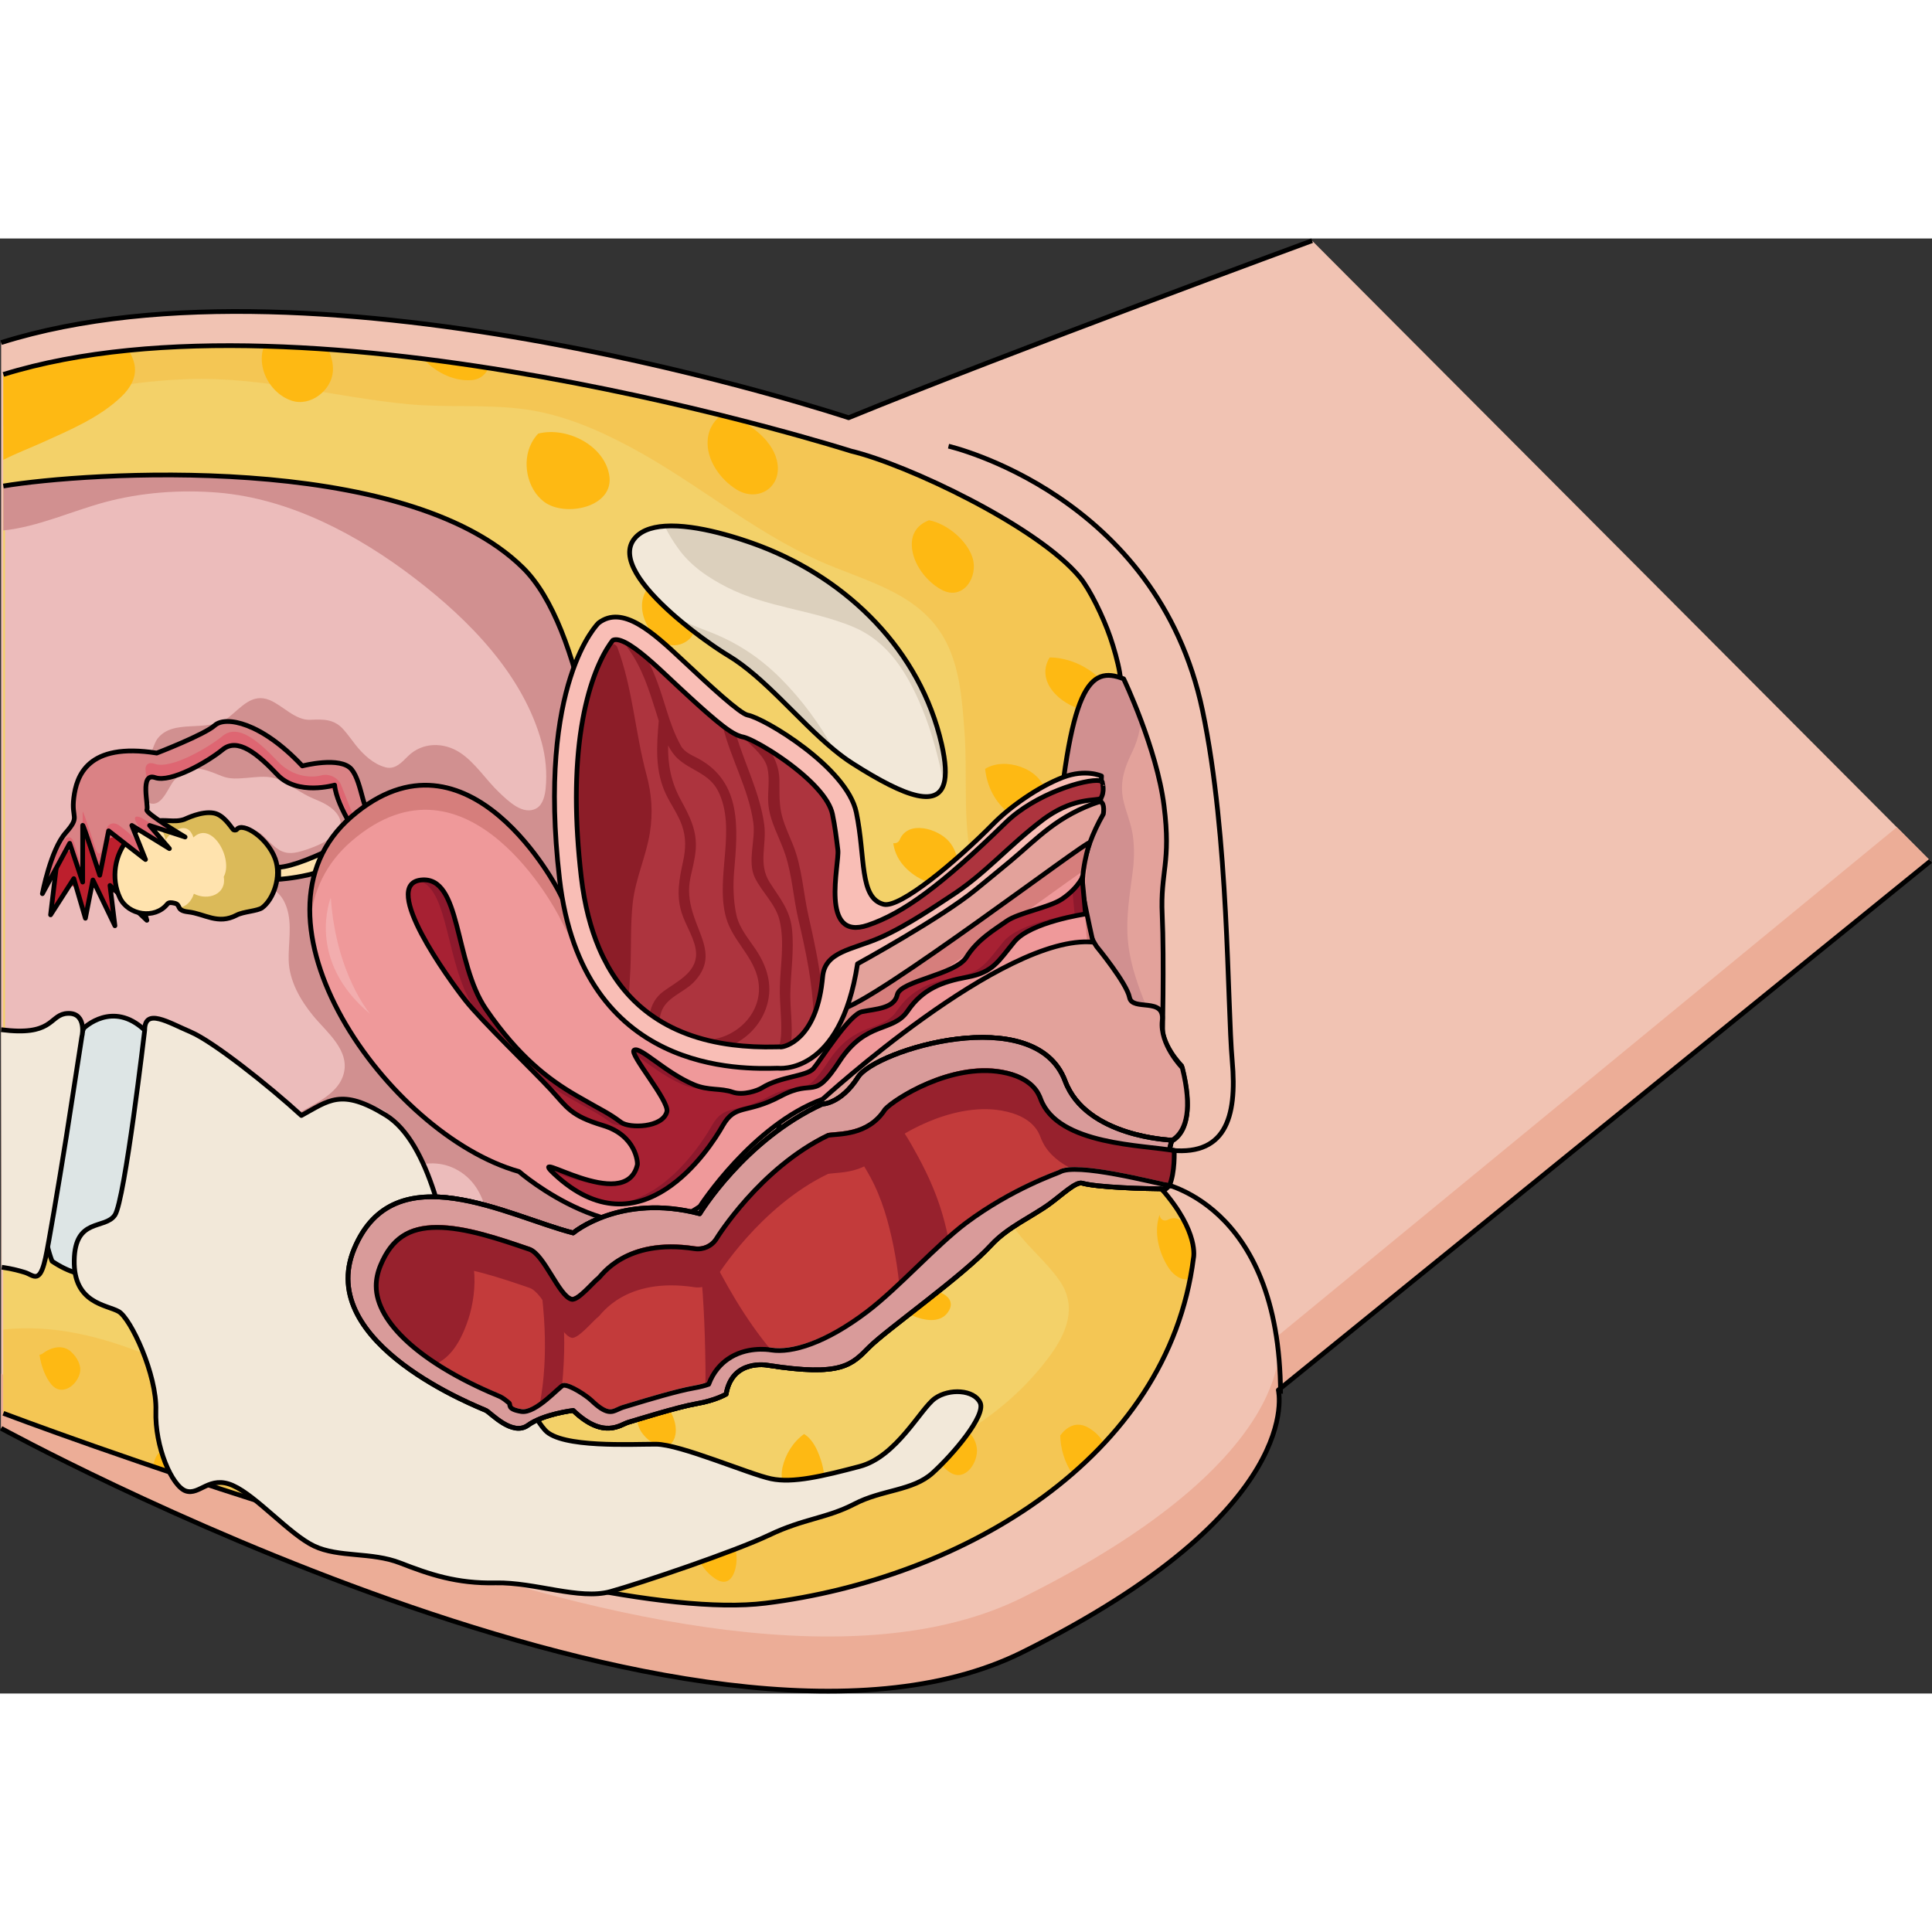 <?xml version="1.0" encoding="utf-8"?>
<!-- Created by: Science Figures, www.sciencefigures.org, Generator: Science Figures Editor -->
<svg version="1.1" id="Layer_1" xmlns="http://www.w3.org/2000/svg" xmlns:xlink="http://www.w3.org/1999/xlink" 
	 width="800px" height="800px" viewBox="0 0 408.757 307.843" enable-background="new 0 0 408.757 307.843"
	 xml:space="preserve">
<rect x="0" y="0" width="408.757" height="307.843" fill="#333333" stroke="none"/>
<g>
	<g>
		<g>
			<path fill="#F1C3B3" d="M0.24,251.733c0,0,148.077,81.153,216.036,47.388c60.482-30.049,54.185-55.479,54.185-55.479
				l137.98-111.929L277.605,0.469c0,0-64.161,23.587-98.061,37.453c0,0-111.667-37.187-179.303-15.897V251.733z"/>
			<path fill="#ECAD97" d="M0.24,251.733l0-11.557c0,0,148.077,81.15,216.036,47.388c60.482-30.048,54.185-55.48,54.185-55.48
				L401.31,124.56l7.132,7.154l-137.98,111.929c0,0,6.298,25.43-54.185,55.479C148.317,332.886,0.24,251.733,0.24,251.733z"/>
			<path fill="#F3D169" d="M0.709,248.555c0,0,119.623,45.338,161.237,40.175c41.617-5.16,85.161-30.595,90.555-72.984
				c0,0,1.336-5.465-6.756-14.679c0,0-2.873-3.378-5.57-1.352c-2.699,2.027-11.561-1.659-13.489,0
				c-1.925,1.659-11.752,5.346-16.568,11.428c-4.819,6.082-7.9,8.476-11.368,10.504c-3.468,2.029-10.598,5.345-15.029,11.058
				c-4.433,5.713-15.799,5.346-22.35,3.319c-6.551-2.027-6.938,4.423-7.514,6.082c-0.579,1.659-10.982,2.212-15.03,3.686
				c-4.044,1.472-6.935,2.766-10.21,2.766c-3.275-0.001-5.01-4.425-9.633-3.134c-4.624,1.289-7.708,5.343-11.56,2.025
				c-3.854-3.317-30.635-11.426-32.176-27.094c-1.541-15.665,18.111-20.271,33.717-13.637c15.607,6.635,12.715,4.424,13.872,3.502
				c1.157-0.92,4.239-4.424,24.854-3.132c0,0,11.368-17.325,26.204-22.854c0,0,4.622-0.369,6.549-4.055
				c1.927-3.687,11.755-10.691,32.177-7.74c0,0,8.285,0,11.946,7.185c3.479,6.835,14.793,12,20.041,12.022
				c0.273,0,0.53-0.014,0.768-0.041c0,0,9.056,0.739,4.625-16.585c0,0-4.819-4.794-4.24-9.77c0.577-4.977-6.358-1.842-6.937-4.791
				c-0.577-2.95-6.934-10.506-6.934-10.506s-8.094-11.763,1.541-28.182c0,0,0.386-2.228-0.577-2.596
				c-0.965-0.369-7.325-0.369-17.343,10.135c-10.019,10.508-28.9,20.641-32.56,23.039c-3.66,2.398-3.853,11.242-4.433,11.426
				c-0.577,0.186-11.559,10.323-11.559,10.323s-40.074-1.291-41.808-29.306c-1.735-28.014-8.092-38.888-4.816-46.812
				c3.273-7.926,6.357-17.324,13.871-13.455c7.516,3.871,18.69,17.326,25.625,19.721c6.936,2.396,20.231,11.795,21.387,20.457
				c1.157,8.662,1.481,17.416,5.78,17.14c8.67-0.553,25.627-20.827,31.019-23.406c5.397-2.58,14.451-0.552,15.03-4.607
				c0.579-4.055-4.432-5.346-3.276-10.321c1.156-4.976,2.504-3.501,1.348-7.003c-1.156-3.502,2.891-2.95,5.011-1.659
				c2.118,1.29,0.294-6.013-1.22-10.435c-1.517-4.421-4.328-10.163-6.44-12.725c-8.895-10.787-36.593-23.892-48.41-26.709
				c0,0-114.274-36.387-179.349-16.213"/>
			<g>
				<path fill="#F3D169" d="M0.709,248.555c0,0,119.623,45.338,161.237,40.175c41.617-5.16,85.161-30.595,90.555-72.984
					c0,0,1.336-5.465-6.756-14.679c0,0-2.873-3.378-5.57-1.352c-2.699,2.027-11.561-1.659-13.489,0
					c-1.925,1.659-11.752,5.346-16.568,11.428c-4.819,6.082-7.9,8.476-11.368,10.504c-3.468,2.029-10.598,5.345-15.029,11.058
					c-4.433,5.713-15.799,5.346-22.35,3.319c-6.551-2.027-6.938,4.423-7.514,6.082c-0.579,1.659-10.982,2.212-15.03,3.686
					c-4.044,1.472-6.935,2.766-10.21,2.766c-3.275-0.001-5.01-4.425-9.633-3.134c-4.624,1.289-7.708,5.343-11.56,2.025
					c-3.854-3.317-30.635-11.426-32.176-27.094c-1.541-15.665,18.111-20.271,33.717-13.637c15.607,6.635,12.715,4.424,13.872,3.502
					c1.157-0.92,4.239-4.424,24.854-3.132c0,0,11.368-17.325,26.204-22.854c0,0,4.622-0.369,6.549-4.055
					c1.927-3.687,11.755-10.691,32.177-7.74c0,0,8.285,0,11.946,7.185c3.479,6.835,14.793,12,20.041,12.022
					c0.273,0,0.53-0.014,0.768-0.041c0,0,9.056,0.739,4.625-16.585c0,0-4.819-4.794-4.24-9.77c0.577-4.977-6.358-1.842-6.937-4.791
					c-0.577-2.95-6.934-10.506-6.934-10.506s-8.094-11.763,1.541-28.182c0,0,0.386-2.228-0.577-2.596
					c-0.965-0.369-7.325-0.369-17.343,10.135c-10.019,10.508-28.9,20.641-32.56,23.039c-3.66,2.398-3.853,11.242-4.433,11.426
					c-0.577,0.186-11.559,10.323-11.559,10.323s-40.074-1.291-41.808-29.306c-1.735-28.014-8.092-38.888-4.816-46.812
					c3.273-7.926,6.357-17.324,13.871-13.455c7.516,3.871,18.69,17.326,25.625,19.721c6.936,2.396,20.231,11.795,21.387,20.457
					c1.157,8.662,1.481,17.416,5.78,17.14c8.67-0.553,25.627-20.827,31.019-23.406c5.397-2.58,14.451-0.552,15.03-4.607
					c0.579-4.055-4.432-5.346-3.276-10.321c1.156-4.976,2.504-3.501,1.348-7.003c-1.156-3.502,2.891-2.95,5.011-1.659
					c2.118,1.29,0.294-6.013-1.22-10.435c-1.517-4.421-4.328-10.163-6.44-12.725c-8.895-10.787-36.593-23.892-48.41-26.709
					c0,0-114.274-36.387-179.349-16.213"/>
				<path opacity="0.2" fill="#FD9B00" d="M204.076,104.665c-0.492-6.806-0.974-14.461-4.554-20.48
					c-5.664-9.526-16.846-11.772-26.266-15.999c-14.191-6.37-26.156-16.714-39.836-24.02c-6.935-3.706-14.274-6.871-22.107-7.987
					c-8.242-1.171-16.634-0.325-24.912-1.113c-15.548-1.472-31.01-5.88-46.704-5.306c-10.803,0.394-21.808,2.117-31.842,6.266
					C5.401,37.04,2.973,38.26,0.709,39.71l0-10.944C65.784,8.592,180.058,44.979,180.058,44.979
					c11.817,2.817,39.515,15.922,48.41,26.709c2.112,2.562,4.923,8.304,6.44,12.725c1.515,4.422,3.339,11.725,1.22,10.435
					c-2.12-1.291-6.167-1.844-5.011,1.659c1.156,3.502-0.192,2.027-1.348,7.003c-1.156,4.975,3.855,6.266,3.276,10.321
					c-0.579,4.055-9.633,2.027-15.03,4.607c-2.478,1.185-7.402,6.109-12.837,11.138
					C203.808,121.442,204.669,112.861,204.076,104.665z"/>
				<path opacity="0.2" fill="#FD9B00" d="M0.709,248.555l0.001-17.723c21.377-2.322,41.587,10.857,60.221,19.764
					c19.845,9.488,40.752,16.812,62.609,19.825c14.946,2.063,30.649,2.069,45.264-2.064c6.739-1.908,13.221-4.74,19.598-7.608
					c6.68-3.002,13.316-6.287,19.336-10.484c5.585-3.892,10.34-8.393,14.386-13.874c3.531-4.783,5.811-10.364,2.135-15.769
					c-3.131-4.606-7.905-8.043-10.712-12.875c5.037-4.092,11.602-6.711,13.14-8.034c1.928-1.659,10.79,2.027,13.489,0
					c2.697-2.026,5.57,1.352,5.57,1.352c8.092,9.215,6.756,14.679,6.756,14.679c-5.394,42.389-48.938,67.824-90.555,72.984
					C120.331,293.893,0.709,248.555,0.709,248.555z"/>
				<path fill="#FEB913" d="M28.484,26.831c0.443,2.559-0.949,4.841-2.73,6.563c-4.65,4.497-11.011,7.144-16.823,9.775
					c-2.603,1.178-5.523,2.275-8.223,3.668l0.001-18.071c8.137-2.521,17.043-4.176,26.398-5.138
					C27.789,24.532,28.274,25.61,28.484,26.831z"/>
				<path fill="#FEB913" d="M70.433,28.065c-0.247,4.023-4.712,7.578-8.733,6.246c-3.102-1.028-5.514-3.948-6.146-7.141
					c-0.334-1.677-0.177-3.199,0.365-4.538c4.455,0.102,8.934,0.311,13.41,0.605C70.1,24.791,70.532,26.452,70.433,28.065z"/>
				<path fill="#FEB913" d="M99.616,29.977c-3.92,0.218-7.836-1.881-10.411-4.899c4.846,0.57,9.634,1.219,14.332,1.922
					C102.924,28.653,101.67,29.862,99.616,29.977z"/>
				<path fill="#FEB913" d="M112.453,43.279c0.408-0.782,0.887-1.44,1.417-1.997c5.958-1.519,13.882,2.389,15.018,8.711
					c1.237,6.876-9.351,9.078-13.798,5.701C111.494,52.967,110.376,47.259,112.453,43.279z"/>
				<path fill="#FEB913" d="M164.347,46.874c1.403,5.646-3.882,9.085-8.506,6.244c-3.475-2.134-6.505-6.375-6.104-10.626
					c0.235-2.464,1.52-4.227,3.321-5.495C158.156,38.635,163.223,42.348,164.347,46.874z"/>
				<path fill="#FEB913" d="M222.073,88.637c2.589-0.014,5.416,0.926,7.289,2.008c1.358,0.783,2.924,1.849,3.888,3.234
					c-1.574-0.148-2.846,0.466-2.133,2.628c0.688,2.084,0.487,2.406-0.029,3.372c-0.516,0.068-1.069,0.05-1.639-0.078
					C224.215,98.64,219.039,93.682,222.073,88.637z"/>
				<path fill="#FEB913" d="M208.427,112.219c4.096-2.586,11.636-0.209,12.786,4.836c0.029,0.123,0.05,0.242,0.069,0.363
					c-1.162,0.229-2.275,0.547-3.266,1.019c-1.058,0.508-2.57,1.703-4.372,3.292C210.471,119.307,208.811,115.86,208.427,112.219z"
					/>
				<path fill="#FEB913" d="M190.344,127.213c1.797-4.272,8.134-2.32,10.445,0.366c0.967,1.124,1.733,2.769,1.795,4.363
					c-1.728,1.547-3.473,3.047-5.182,4.395c-1.182-0.157-2.362-0.634-3.366-1.262c-2.978-1.859-4.646-4.29-5.046-7.137
					C189.505,128.017,190.093,127.813,190.344,127.213z"/>
				<path fill="#FEB913" d="M226.899,261.346c-1.662-2.322-2.535-5.41-2.583-8.08c0.001-0.01,0.001-0.017,0.001-0.026
					c1.378-1.831,3.383-3.025,5.797-1.723c1.432,0.772,2.668,1.964,3.477,3.391C231.488,257.159,229.255,259.306,226.899,261.346z"
					/>
				<path fill="#FEB913" d="M252.501,215.747c-0.182,1.431-0.42,2.838-0.688,4.23c-1.41,0.773-3.422-0.47-4.494-2.08
					c-1.945-2.92-3.074-6.88-2.264-10.37c0.08-0.342,0.177-0.665,0.285-0.977c-0.016,0.755,0.804,1.553,1.695,1.082
					c1.754-0.925,3.185,0.039,4.23,1.728C253.055,213.462,252.501,215.747,252.501,215.747z"/>
				<path fill="#FEB913" d="M146.969,276.859c-0.559-3.126,0.726-5.51,3.098-7.089c2.996,1.746,5.259,5.342,5.711,8.506
					c0.352,2.463-0.673,7.498-4.174,5.445C149.204,282.314,147.457,279.579,146.969,276.859z"/>
				<path fill="#FEB913" d="M142.754,253.668c-0.677,2.061-2.515,2.371-4.302,1.371c-1.779-0.998-3.555-2.925-3.608-5.086
					c-0.023-0.947,0.25-1.75,0.702-2.442c0.066-0.048,0.131-0.11,0.191-0.183c0.187-0.233,0.377-0.425,0.568-0.602
					c0.78-0.289,1.59-0.593,2.461-0.912C141.51,246.163,143.719,250.729,142.754,253.668z"/>
				<path fill="#FEB913" d="M62.304,222.434c0.019-1.461,0.673-2.515,1.643-3.29c3.016,1.165,5.879,5.085,6.309,7.514
					c0.561,3.164-1.648,3.903-3.945,2.303C64.305,227.562,62.271,225.008,62.304,222.434z"/>
				<path fill="#FEB913" d="M44.079,242.866c-0.625-2.563,0.774-4.514,2.674-5.94c3.051,0.9,6.443,4.093,6.451,7.133
					c0.005,2.596-2.072,4.305-4.571,3.462C46.571,246.825,44.608,245.036,44.079,242.866z"/>
				<path fill="#FEB913" d="M44.535,259.601c0.668,1.469,1.02,3.04,1.121,4.64c-4.801-1.569-9.377-3.096-13.644-4.548
					c0.271-0.111,0.493-0.341,0.575-0.729C33.786,253.391,42.627,255.403,44.535,259.601z"/>
				<path fill="#FEB913" d="M16.866,240.168c-0.735,2.663-3.928,4.842-6.037,2.246c-1.249-1.539-2.125-3.837-2.478-6.254
					c0.191,0.002,0.399-0.06,0.608-0.214c1.791-1.331,4.291-2.094,6.144-0.351C16.286,236.71,17.339,238.458,16.866,240.168z"/>
				<path fill="#FEB913" d="M4.307,208.379c-0.694,1.483-1.88,3.611-3.598,4.229l0-14.447c0.325,0.307,0.805,0.457,1.315,0.224
					C7.652,195.806,5.395,206.059,4.307,208.379z"/>
				<path fill="#FEB913" d="M11.717,165.948c3.717,0.701,6.508,6.01,6.805,9.496c0.23,2.712-0.367,5.545-3.068,6.791
					c-1.623,0.748-3.547,1.097-5.07-0.07C5.643,178.528,6.854,169.086,11.717,165.948z"/>
				<path fill="#FEB913" d="M34.01,225.686c2.428-0.164,4.408,1.914,2.648,4.225c-0.649,0.849-1.548,1.336-2.398,0.439
					C32.85,228.864,33.051,227.094,34.01,225.686z"/>
				<path fill="#FEB913" d="M20.437,199.018c0.195-1.556,0.727-2.824,1.493-3.852c0.219,0.393,0.645,0.642,1.204,0.442
					c5.974-2.115,10.677,5.854,10.544,10.979c-0.128,4.919-5.6,6.555-9.065,3.438C21.641,207.351,19.944,203.013,20.437,199.018z"/>
				<path fill="#FEB913" d="M77.053,262.516c-1.463-0.488-2.369-2.168-2.172-3.67c0.312-2.382,3.211-2.974,5.164-3.099
					c0.42-0.026,0.717-0.243,0.891-0.525c0.561,1.132,0.807,2.398,0.57,3.49C81.13,260.439,79.204,263.237,77.053,262.516z"/>
				<path fill="#FEB913" d="M105.244,269.684c2.09,4.029,1.365,9.859-4.189,9.82c-4.125-0.031-8.523-2.387-10.914-5.753
					c-2.613-3.685-2.619-7.583-0.689-11.207c0.285,0.132,0.629,0.155,0.983-0.017C95.885,259.88,102.792,264.951,105.244,269.684z"
					/>
				<path fill="#FEB913" d="M165.542,260.049c0.63-2.845,2.269-5.448,4.57-7.1c1.113,0.627,2.082,1.927,2.781,3.449
					c1.117,2.431,2.605,7.406,0.232,9.61c-1.515,1.406-4.343,0.895-5.869-0.264C165.527,264.428,165.09,262.091,165.542,260.049z"/>
				<path fill="#FEB913" d="M196.955,253.454c0.211-0.032,0.424-0.138,0.612-0.348c2.958-3.284,8.437-1.846,9.092,2.754
					c0.418,2.933-2.378,7.313-5.643,5.211C198.551,259.487,197.11,256.345,196.955,253.454z"/>
				<path fill="#FEB913" d="M200.499,227.257c-1.511,2.037-4.277,1.762-6.418,1.023c-1.15-0.396-2.431-0.964-3.698-1.668
					c2.406-1.668,4.801-2.978,6.687-4.019C199.621,222.763,202.485,224.571,200.499,227.257z"/>
				<path fill="#FEB913" d="M136.753,74.426c3.527,0.657,7.041,2.768,8.997,5.269c1.782,2.275,1.5,4.709-1.314,5.975
					c-1.438,0.649-3.039,0.498-4.368-0.348c-2.714-1.728-4.765-5.56-4.124-8.828C136.102,75.688,136.387,75.013,136.753,74.426z"/>
				<path fill="#FEB913" d="M192.921,65.09c-0.144-2.957,1.438-4.603,3.611-5.484c4.02,0.773,8.09,4.418,9.208,7.873
					c1.342,4.146-2.005,9.278-6.543,6.834C196.002,72.591,193.104,68.825,192.921,65.09z"/>
			</g>
			<path fill="#ECBCBB" d="M1.061,174.253c0,0,18.082,5.537,23.861,14.205c5.778,8.668,45.508,36.338,55.022,44.672l50.725-21
				c0,0,5.49-117.574-19.646-142.422C85.885,44.858,18.229,49.481,1.061,52.372L1.061,174.253z"/>
			<path fill="#D19090" d="M102.047,219.599c2.048-6.912,2.399-17.395-4.454-22.01c-6.88-4.633-15.186-0.062-19.724,5.627
				c-3.636,4.56-6.707,10.391-7.644,16.367c-1.034-4.232-0.375-8.947,2.148-12.531c2.363-3.359,5.736-5.769,8.28-8.963
				c3.191-4.006,5.506-11.975-0.935-14.306c-5.413-1.959-12.235,0.565-16.096,4.546c-5.582,5.76-7.821,13.584-10.549,20.956
				c-1.222-3.668-0.568-7.918,0.59-11.523c1.166-3.634,2.886-7.974,5.941-10.475c3.861-3.167,11.486-5.071,13.06-10.381
				c1.513-5.1-3.592-9.004-6.42-12.465c-2.697-3.301-5.053-7.369-5.168-11.75c-0.093-3.586,0.76-7.514-0.378-11.002
				c-1.772-5.433-5.911-4.866-10.743-4.668c-2.384,0.095-15.038,2.007-13.771-2.001c0.832-2.641,2.351-5.159,3.977-7.389
				c2.072-2.844,4.861-2.774,8.101-2.768c2.152,0.002,5.46-0.313,7.182,1.266c0.984,0.9,1.864,1.936,2.922,2.754
				c1.772,1.363,3.313,1.353,5.407,0.747c2.543-0.735,10.283-3.411,7.807-7.49c-1.168-1.925-3.338-2.841-5.338-3.674
				c-2.584-1.079-4.649-2.821-7.179-3.946c-2.195-0.979-4.506-0.576-6.817-0.4c-1.794,0.137-3.495,0.327-5.215-0.34
				c-1.382-0.537-2.711-1.142-4.167-1.46c-2.429-0.535-4.517,0.565-6.053,2.374c-1.185,1.396-2.369,5.088-4.62,4.897
				c-3.764-0.321-0.115-12.125,1.097-13.726c3.388-4.473,10.699-1.13,15.041-4.52c2.723-2.129,5.002-5.248,8.771-3.664
				c2.721,1.144,5.385,4.287,8.529,4.15c2.707-0.12,5.016-0.195,6.988,1.993c0.954,1.06,1.754,2.232,2.639,3.345
				c1.627,2.048,3.763,4.058,6.365,4.729c1.998,0.515,3.425-1.104,4.681-2.354c2.998-2.976,7.547-3.072,11.084-0.727
				c3.19,2.112,5.484,5.794,8.252,8.409c1.878,1.775,5.044,4.936,7.871,3.332c1.381-0.783,1.795-2.781,1.938-4.203
				c0.324-3.25,0.015-6.622-0.852-9.775c-3.933-14.306-15.336-25.865-26.815-34.661c-11.972-9.172-26.413-16.892-41.69-18.154
				c-7.916-0.652-16.255-0.039-23.937,2.037c-7.068,1.91-14.099,5.204-21.447,5.971l-0.001-9.4
				c17.168-2.891,84.825-7.513,109.962,17.337c25.138,24.847,19.648,142.421,19.648,142.421l-30.192,12.499
				C100.901,222.99,101.544,221.297,102.047,219.599z"/>
			<path fill="none" stroke="#000000" stroke-linejoin="round" stroke-miterlimit="10" d="M229.086,135.583
				c0.217-4.095,1.399-8.789,4.345-13.811c0,0,0.386-2.228-0.577-2.596c-0.965-0.369-7.325-0.369-17.343,10.135
				c-10.019,10.508-29.261,20.309-32.896,22.739c-8.355,5.588-3.518,11.542-4.098,11.725c-0.577,0.186-11.559,10.323-11.559,10.323
				s-40.074-1.291-41.808-29.306c-1.735-28.014-8.092-38.888-4.816-46.812c3.273-7.926,6.357-17.324,13.871-13.455
				c7.516,3.871,18.69,17.326,25.625,19.721c6.936,2.396,20.231,11.795,21.387,20.457c1.157,8.662,1.481,17.416,5.78,17.14
				c8.67-0.553,25.627-20.827,31.019-23.406c5.397-2.58,14.451-0.552,15.03-4.607c0.579-4.055-4.432-5.346-3.276-10.321
				c1.156-4.976,2.504-3.501,1.348-7.003c-1.156-3.502,2.891-2.95,5.011-1.659c2.118,1.29,0.294-6.013-1.22-10.435
				c-1.517-4.421-4.328-10.163-6.44-12.725c-8.895-10.787-36.593-23.892-48.41-26.709c0,0-114.274-36.387-179.349-16.213"/>
			<path fill="none" stroke="#000000" stroke-linejoin="round" stroke-miterlimit="10" d="M0.709,248.555
				c0,0,119.623,45.338,161.237,40.175c41.617-5.16,85.161-30.595,90.555-72.984c0,0,1.336-5.465-6.756-14.679
				c0,0-2.873-3.378-5.57-1.352c-2.699,2.027-11.561-1.659-13.489,0c-1.925,1.659-11.752,5.346-16.568,11.428
				c-4.819,6.082-7.9,8.476-11.368,10.504c-3.468,2.029-10.598,5.345-15.029,11.058c-4.433,5.713-15.799,5.346-22.35,3.319
				c-6.551-2.027-6.938,4.423-7.514,6.082c-0.579,1.659-10.982,2.212-15.03,3.686c-4.044,1.472-6.935,2.766-10.21,2.766
				c-3.275-0.001-5.01-4.425-9.633-3.134c-4.624,1.289-7.708,5.343-11.56,2.025c-3.854-3.317-30.635-11.426-32.176-27.094
				c-1.541-15.665,18.111-20.271,33.717-13.637c15.607,6.635,12.715,4.424,13.872,3.502c1.157-0.92,4.239-4.424,24.854-3.132
				c0,0,11.368-17.325,26.204-22.854c0,0,4.622-0.369,6.549-4.055c1.927-3.687,11.755-10.691,32.177-7.74c0,0,8.285,0,11.946,7.185
				c3.479,6.835,14.793,12,20.041,12.022c0.273,0,0.53-0.014,0.768-0.041c0,0,9.056,0.739,4.625-16.585c0,0-4.819-4.794-4.24-9.77
				c0.577-4.977-6.358-1.842-6.937-4.791c-0.577-2.95-5.778-9.35-5.778-9.35s-2.297-2.784-3.386-8.195"/>
			<path fill="none" stroke="#000000" stroke-linejoin="round" stroke-miterlimit="10" d="M0.24,251.733
				c0,0,148.077,81.153,216.036,47.388c60.482-30.049,54.185-55.479,54.185-55.479l137.98-111.929"/>
			<path fill="none" stroke="#000000" stroke-linejoin="round" stroke-miterlimit="10" d="M277.605,0.469
				c0,0-64.161,23.587-98.061,37.453c0,0-111.667-37.187-179.303-15.897"/>
			<g>
				<g>
					<path fill="#BD1F2D" d="M14.109,128.742c-1.077,1.25-2.12,3.613-2.316,5.251l-0.734,6.126
						c-0.196,1.638,0.372,1.842,1.262,0.453l1.673-2.608c0.891-1.389,1.999-1.23,2.463,0.354l0.768,2.622
						c0.464,1.583,1.104,1.554,1.422-0.065l0.433-2.204c0.318-1.619,1.164-1.727,1.879-0.24l2.054,4.273
						c0.715,1.487,1.136,1.364,0.936-0.274l-0.314-2.568c-0.2-1.638,0.617-2.051,1.817-0.918l3.438,3.247
						c1.199,1.133,1.819,0.759,1.378-0.83l-1.285-4.622c-0.442-1.59,0.524-2.646,2.147-2.348l1.18,0.217
						c1.623,0.298,2.511-0.734,1.973-2.294l-0.933-2.707c-0.538-1.56-1.784-3.919-2.768-5.243l-0.61-0.82
						c-0.985-1.324-3.14-2.407-4.79-2.407h-1.513c-1.65,0-3.882,1.022-4.959,2.272L14.109,128.742z"/>
				</g>
				<polygon fill="none" stroke="#000000" stroke-linejoin="round" stroke-miterlimit="10" points="12.151,131.014 10.702,143.097 
					15.614,135.438 18.068,143.818 19.659,135.727 24.313,145.407 23.271,136.884 31.071,144.251 28.179,133.848 35.26,135.149 
					32.371,126.77 28.181,121.135 20.668,121.135 				"/>
				<g>
					<g>
						<path fill="#FFE3AE" stroke="#000000" stroke-linejoin="round" stroke-miterlimit="10" d="M79.592,124.185
							c0,0-14.862,8.6-20.64,8.843l0,2.555c0,0,11.771-0.68,14.841-5.541L79.592,124.185z"/>
						<path fill="#FFE3AE" d="M58.229,131.249c1.376,3.758-0.383,8.563-2.744,10.332c-0.958,0.717-4.007,0.828-5.408,1.572
							c-3.981,2.11-6.773-0.288-10.236-0.674c-2.795-0.312-1.395-1.551-2.991-1.856c-0.492-0.095-1.09-0.261-1.478,0.221
							c-2.617,3.244-8.25,2.356-10.011-1.358c-1.934-4.074-1.131-9.279,1.937-12.644c1.442-1.582,3.221-2.975,5.338-3.512
							c2.115-0.539,4.26,0.296,6.326-0.422c0.383-0.133,3.635-1.812,6.267-1.34c2.02,0.365,3.511,2.768,4.071,3.444
							c0.184,0.222,0.633,0.23,0.816,0C51.36,123.436,56.577,126.725,58.229,131.249z"/>
						<path fill="#DBBA59" d="M37.921,141.592c1.369-0.172,2.576-1.293,3.098-2.959c3.009,1.553,6.958,0.119,6.317-3.591
							c2.088-3.853-2.576-12.017-6.412-8.317c-0.487-1.47-1.496-2.535-3.393-1.674c-1.035,0.472-1.864,1.243-2.508,2.174
							c-0.377-1.725-1.158-3.187-2.82-3.761c0.144-0.045,0.285-0.096,0.432-0.133c2.115-0.539,4.26,0.296,6.326-0.422
							c0.383-0.133,3.635-1.812,6.267-1.34c2.02,0.365,3.511,2.768,4.071,3.444c0.184,0.222,0.633,0.23,0.816,0
							c1.245-1.576,6.461,1.712,8.113,6.236c1.376,3.758-0.383,8.563-2.744,10.332c-0.958,0.717-4.007,0.828-5.408,1.572
							c-3.981,2.11-6.773-0.288-10.236-0.674C38.494,142.329,38.124,141.965,37.921,141.592z"/>
					</g>
					<path fill="none" stroke="#000000" stroke-linejoin="round" stroke-miterlimit="10" d="M58.229,131.249
						c1.376,3.758-0.383,8.563-2.744,10.332c-0.958,0.717-4.007,0.828-5.408,1.572c-3.981,2.11-6.773-0.288-10.236-0.674
						c-2.795-0.312-1.395-1.551-2.991-1.856c-0.492-0.095-1.09-0.261-1.478,0.221c-2.617,3.244-8.25,2.356-10.011-1.358
						c-1.934-4.074-1.131-9.279,1.937-12.644c1.442-1.582,3.221-2.975,5.338-3.512c2.115-0.539,4.26,0.296,6.326-0.422
						c0.383-0.133,3.635-1.812,6.267-1.34c2.02,0.365,3.511,2.768,4.071,3.444c0.184,0.222,0.633,0.23,0.816,0
						C51.36,123.436,56.577,126.725,58.229,131.249z"/>
				</g>
				<g>
					<g>
						<path fill="#DA8285" d="M79.573,127.032c-1.569,0.512-3.646-0.162-4.617-1.496c0,0-3.725-5.121-4.157-9.889
							c0,0-7.846,2.311-12.086-2.168c-4.238-4.479-8.43-7.944-11.607-5.345c-3.178,2.602-10.979,7.08-14.3,5.924
							c-3.323-1.157-1.301,6.068-1.736,6.791c-0.434,0.721,5.511,4.247,5.511,4.247c1.419,0.842,1.296,1.113-0.273,0.603
							l-1.806-0.587c-1.569-0.51-1.975,0.098-0.903,1.352l0.289,0.338c1.073,1.254,0.801,1.571-0.604,0.706l-2.838-1.749
							c-1.405-0.866-2.052-0.321-1.438,1.211l0.657,1.64c0.614,1.532,0.05,1.956-1.252,0.943l-3.065-2.385
							c-1.302-1.013-2.633-0.518-2.956,1.1l-0.702,3.508c-0.324,1.618-1.001,1.656-1.506,0.086c0,0-2.694-8.382-2.694-7.675
							c-0.001,0.709,0,8.977,0,8.977c0,1.65-0.428,1.72-0.952,0.155l-0.84-2.51c-0.524-1.565-1.596-1.658-2.382-0.208l-2.919,5.381
							c-0.787,1.45-1.181,1.31-0.877-0.311c0,0,1.181-6.296,4.359-9.91c3.178-3.611,1.157-2.897,1.734-7.443
							c0.579-4.548,2.813-11.788,17.55-9.448c0,0,10.026-3.854,12.295-5.876c2.271-2.023,9.834-0.649,18.501,8.597
							c0,0,8.117-2.127,10.447,0.762c2.33,2.891,2.324,9.929,5.186,11.835C82.451,126.093,79.573,127.032,79.573,127.032z"/>
					</g>
					<g>
						<g>
							<g>
								<path fill="#DE6672" d="M15.525,120.569c-0.034-0.549-0.029-1.225,0.073-2.107C15.71,119.312,15.834,119.829,15.525,120.569
									z"/>
							</g>
							<g>
								<path fill="#DE6672" d="M58.713,113.479c-4.238-4.479-8.43-7.944-11.607-5.345c-3.178,2.602-10.979,7.08-14.3,5.924
									c-1.171-0.406-1.171-0.406-1.171-0.406c-0.381,0.908-0.761,0.302-0.846-1.346c0,0-0.097-1.874,2.017-1.137
									c3.322,1.154,11.123-3.323,14.302-5.924c3.176-2.599,7.368,0.867,11.607,5.345c4.24,4.48,9.208,3.015,9.208,3.015
									c1.583-0.467,3.463,0.368,4.178,1.855l2.857,7.187c0.971,1.334,1.929,2.514,2.131,2.622
									c0.201,0.108,2.219-1.304,2.366-1.174c0,0,0,0,0.139,0.09c2.859,1.909-0.019,2.847-0.019,2.847
									c-1.569,0.512-3.646-0.162-4.617-1.496l-2.857-7.185c-0.715-1.487-2.595-2.322-4.178-1.856
									C67.921,116.494,62.953,117.958,58.713,113.479z"/>
							</g>
							<g>
								<path fill="#DE6672" d="M37.036,125.365c1.169,0.694,1.205,0.962,0.081,0.597c-1.124-0.365-2.608-1.324-3.297-2.129
									C33.131,123.027,35.867,124.671,37.036,125.365z"/>
							</g>
							<g>
								<path fill="#DE6672" d="M17.49,124.184c-0.001-1.517-0.001-2.677,0.001-2.889c0-0.707,2.693,7.675,2.693,7.675
									c0.505,1.571,1.183,1.532,1.506-0.085l0.702-3.507c0.324-1.618,1.654-2.113,2.957-1.1l1.383,1.076
									c1.302,1.013,2.746,2.786,3.209,3.941s-0.224,1.27-1.527,0.256l-3.065-2.385c-1.302-1.013-2.633-0.518-2.956,1.1
									l-0.702,3.508c-0.324,1.618-1.001,1.656-1.506,0.086C20.185,131.859,17.49,123.477,17.49,124.184z"/>
							</g>
							<g>
								<path fill="#DE6672" d="M10.397,135.98c-0.787,1.45-1.324,2.074-1.195,1.385c0.13-0.689,1.775-5.343,2.562-6.793
									l1.552-2.862c0.787-1.45,1.859-1.357,2.382,0.208l0.84,2.51c0.524,1.565,0.952,3.495,0.952,4.289
									c0,0.794-0.429,0.164-0.952-1.401l-0.84-2.51c-0.524-1.565-1.596-1.658-2.382-0.208L10.397,135.98z"/>
							</g>
							<g>
								<path fill="#DE6672" d="M28.662,123.215c-0.423-1.055,0.381-1.211,1.785-0.345l0.618,0.381
									c1.405,0.866,2.11,1.43,1.568,1.253c-0.542-0.177-0.108,0.705,0.965,1.958l0.289,0.338c1.073,1.254,0.801,1.571-0.604,0.706
									l-1.299-0.8C30.58,125.842,29.085,124.27,28.662,123.215z"/>
							</g>
						</g>
					</g>
					<path fill="none" stroke="#000000" stroke-linejoin="round" stroke-miterlimit="10" d="M76.721,127.962
						c0,0-5.49-7.547-5.922-12.315c0,0-7.846,2.311-12.086-2.168c-4.238-4.479-8.43-7.944-11.607-5.345
						c-3.178,2.602-10.979,7.08-14.3,5.924c-3.323-1.157-1.301,6.068-1.736,6.791c-0.434,0.721,8.091,5.778,8.091,5.778
						l-7.512-2.442l4.19,4.897l-7.946-4.897l2.889,7.209l-7.801-6.069l-1.878,9.391c0,0-3.612-11.238-3.612-10.531
						c-0.001,0.709,0,11.977,0,11.977l-2.744-8.199l-5.779,10.656c0,0,1.735-9.245,4.912-12.858
						c3.178-3.611,1.157-2.897,1.734-7.443c0.579-4.548,2.813-11.788,17.55-9.448c0,0,10.026-3.854,12.295-5.876
						c2.271-2.023,9.834-0.649,18.501,8.597c0,0,8.117-2.127,10.447,0.762c2.33,2.891,2.324,9.929,5.186,11.835
						C82.451,126.093,76.721,127.962,76.721,127.962z"/>
				</g>
			</g>
			<path fill="#ED9D9D" d="M110.38,197.993c-16.864-4.744-35.497-23.588-41.928-42.438c-4.865-11.597-4.839-24.352,8.636-34.747
				c10.977-8.471,19.697-6.497,27.203,0.452c8.989,6.621,14.514,17.447,14.514,17.447c24.028,48.487,53.276,25.917,59.766,24.902
				c6.486-1.014,52.144-36.836,51.977-35.768l1.282,21.611c-18.973-1.735-57.197,33.227-57.197,33.227
				c-14.917,5.488-26.401,21.576-26.401,21.576C131.666,215.768,110.38,197.993,110.38,197.993z"/>
			<path fill="none" stroke="#000000" stroke-linejoin="round" stroke-miterlimit="10" d="M200.682,43.944
				c0,0,44.149,10.15,53.747,55.974c5.628,26.869,5.198,61.957,6.274,74.092c1.078,12.135-1.474,20.518-13.947,18.783"/>
			<path fill="none" stroke="#000000" stroke-linejoin="round" stroke-miterlimit="10" d="M245.062,199.7
				c0,0,25.769,3.877,25.868,44.713"/>
			<g>
				<g>
					<path fill="#E3A29B" d="M237.733,93.166c-7.205-2.833-11.55,1.079-14.485,38.749c-2.933,37.67,22.67,38.087,22.67,38.087
						s0.399-17.63-0.028-26.884c-0.425-9.253,1.917-10.949,0.383-23.111C244.74,107.844,237.733,93.166,237.733,93.166z"/>
					<path fill="#D19090" d="M241.387,101.916c-0.201,2.331-0.769,4.531-1.907,6.854c-1.722,3.527-2.697,6.68-1.691,10.606
						c0.576,2.257,1.53,4.506,1.869,6.814c0.389,2.624,0.319,5.238-0.019,7.864c-0.615,4.769-1.411,9.347-1.036,14.173
						c0.339,4.373,1.717,8.596,3.295,12.658c1.197,3.078,2.551,6.091,3.867,9.111c-2.099-0.105-25.318-2.11-22.516-38.082
						c2.935-37.67,7.28-41.581,14.485-38.749C237.733,93.166,239.459,96.786,241.387,101.916z"/>
				</g>
				<path fill="none" stroke="#000000" stroke-linejoin="round" stroke-miterlimit="10" d="M237.733,93.166
					c-7.205-2.833-11.55,1.079-14.485,38.749c-2.933,37.67,22.67,38.087,22.67,38.087s0.399-17.63-0.028-26.884
					c-0.425-9.253,1.917-10.949,0.383-23.111C244.74,107.844,237.733,93.166,237.733,93.166z"/>
			</g>
			<path fill="#F3D169" d="M224.567,179.625c-3.661-7.185-11.946-7.185-11.946-7.185c-0.72-0.106-1.425-0.191-2.117-0.273
				c0.561-5.689,1.065-11.386,0.8-17.093c-0.298-6.452-2.549-12.241-4.355-18.251c3.147-2.41,6.119-4.949,8.561-7.512
				c10.018-10.504,16.377-10.504,17.343-10.135c0.963,0.367,0.577,2.596,0.577,2.596c-9.636,16.42-1.541,28.182-1.541,28.182
				s6.357,7.556,6.934,10.506c0.579,2.949,7.514-0.186,6.937,4.791c-0.579,4.976,4.24,9.77,4.24,9.77
				c4.43,17.324-4.625,16.585-4.625,16.585c-0.238,0.028-0.494,0.041-0.768,0.041C239.36,191.625,228.046,186.46,224.567,179.625z"
				/>
			<path fill="#E3A29B" d="M224.717,180.149c-3.66-7.342-11.943-7.342-11.943-7.342c-20.416-3.013-30.239,4.143-32.166,7.906
				c-1.928,3.768-6.55,4.143-6.55,4.143c-3.344,1.273-28.989,26.366-31.891,28.525c0.393-5.271,22.683-33.826,22.164-39.092
				c1.75,0.175,2.793,0.211,2.793,0.211s10.291-10.921,10.867-11.107c0.58-0.188-0.986-7.629,2.674-10.079
				c3.658-2.446,24.982-13.831,35-24.562c10.015-10.731,16.224-9.953,17.189-9.576c0.961,0.375,0.577,2.596,0.577,2.596
				c-9.632,16.774-1.393,28.065-1.393,28.065s6.356,7.72,6.934,10.732c0.577,3.013,7.511-0.187,6.933,4.897
				c-0.579,5.081,4.238,9.976,4.238,9.976c4.43,17.7-5.986,16.194-5.986,16.194c-0.238,0.027,0.867,0.792,0.593,0.792
				C239.503,192.407,228.196,187.128,224.717,180.149z"/>
			<path fill="none" stroke="#000000" stroke-linejoin="round" stroke-miterlimit="10" d="M224.717,180.149
				c-3.66-7.342-11.943-7.342-11.943-7.342c-20.416-3.013-30.239,4.143-32.166,7.906c-1.928,3.768-6.55,4.143-6.55,4.143
				c-3.344,1.273-6.512,3.164-9.414,5.322c0.392-5.272,0.206-10.622-0.313-15.889c1.75,0.175,2.793,0.211,2.793,0.211
				s10.291-10.921,10.867-11.107c0.58-0.188-0.986-7.629,2.674-10.079c3.658-2.446,24.982-13.831,35-24.562
				c10.015-10.731,16.224-9.953,17.189-9.576c0.961,0.375,0.577,2.596,0.577,2.596c-9.632,16.774-1.393,28.065-1.393,28.065
				s6.356,7.72,6.934,10.732c0.577,3.013,7.511-0.187,6.933,4.897c-0.579,5.081,4.238,9.976,4.238,9.976
				c4.43,17.7-5.986,16.194-5.986,16.194c-0.238,0.027,0.867,0.792,0.593,0.792C239.503,192.407,228.196,187.128,224.717,180.149z"
				/>
			<path fill="#ECBCBB" d="M54.258,212.449c3.011-7.519,4.871-16.745,10.955-22.53c2.232-2.123,4.803-3.604,7.853-4.203
				c2.338-0.46,6.358-0.826,7.822,1.638c3.886,6.557-6.01,12.946-9.455,17.204c-4.662,5.76-5.222,14.316-1.317,20.584
				c0.559,0.898,2.168,0.599,2.093-0.568c-0.401-6.418,2.46-13.258,6.184-18.368c3.586-4.917,11.129-11.343,17.541-7.023
				c6.434,4.33,5.904,14.103,3.715,20.536c-0.738,2.163-1.674,4.298-2.828,6.278l-17.23,7.132
				c-4.366-3.824-15.091-11.718-25.983-19.982C53.889,213.016,54.127,212.776,54.258,212.449z"/>
			<path fill="#B3544D" d="M125.946,124.11c0.169,6.173-0.842,12.062-1.406,18.178c-0.032,0.349-0.048,0.697-0.073,1.047
				c-0.658-2.582-1.159-5.342-1.499-8.284c-0.687-5.931-1.036-11.595-1.036-16.835c0.001-5.111,0.331-9.529,0.856-13.325
				C124.459,111.174,125.768,117.589,125.946,124.11z"/>
			<path fill="#B3544D" d="M127.165,139.542c1.783-12.182,0.876-23.788-2.311-35.655c-0.249-0.925-1.275-0.976-1.84-0.502
				c1.393-8.755,3.815-13.941,5.381-16.539c0.01,0.097,0.029,0.196,0.068,0.303c3.146,8.427,3.551,17.328,5.887,25.944
				c1.359,5.015,1.75,9.734,0.365,14.799c-1.145,4.192-2.661,8.152-3.072,12.516c-0.45,4.742-0.211,9.498-0.523,14.244
				c-0.064,0.963-0.135,1.926-0.201,2.889c-1.646-2.228-3.053-4.736-4.223-7.51C126.526,146.577,126.647,143.085,127.165,139.542z"
				/>
			<path fill="none" stroke="#000000" stroke-linejoin="round" stroke-miterlimit="10" d="M247.913,190.765
				c0,0-18.125-0.588-22.572-12.51c-6.294-16.873-40.159-6.546-43.792-0.831c-3.634,5.717-7.603,5.717-7.603,5.717
				c-16.513,7.622-25.908,23.196-25.908,23.196c-16.752-4.393-26.762,4.065-26.762,4.065c-13.783-3.516-37.808-17.001-46.324,3.301
				c-8.516,20.307,26.798,33.708,27.857,34.247c1.059,0.535,5.575,5.54,8.887,3.141c3.31-2.4,9.58-3.133,9.58-3.133
				c6.441,6.194,10.06,2.953,11.612,2.512c1.548-0.442,10.411-3.246,14.492-3.948c4.084-0.706,6.242-2.019,6.242-2.019
				c1.272-7.523,8.742-6.118,8.742-6.118c15.871,2.482,17.835-0.135,21.549-3.849c3.713-3.712,19.762-15.019,25.753-21.544
				c3.506-3.817,8.688-6.041,12.383-8.737c2.623-1.911,5.578-4.769,6.903-4.392c3.315,0.942,13.941,1.186,16.792,1.206
				c2.85,0.019,0.452-3.297,0.452-3.297L247.913,190.765z"/>
			<path fill="none" stroke="#000000" stroke-linejoin="round" stroke-miterlimit="10" d="M0.71,174.253
				c0,0,18.082,5.537,23.859,14.205c5.779,8.668,45.511,36.338,55.024,44.671l50.727-20.999c0,0,5.49-117.575-19.648-142.421
				C85.534,44.859,17.876,49.481,0.708,52.372"/>
			<g>
				<path fill="#EF999A" d="M230.547,127.84c0.168-1.068-46.067,34.176-52.557,35.191c-6.488,1.014-35.737,23.583-59.762-24.902
					c0,0-18.988-37.218-43.838-15.837c-24.848,21.38,7.675,67.319,35.413,75.122c0,0,21.713,18.89,38.278,7.375
					c0,0,11.055-17.199,25.971-22.69c0,0,38.225-34.96,57.199-33.226C231.252,148.873,228.264,142.264,230.547,127.84z"/>
				<path fill="#EF999A" d="M230.547,127.84c0.168-1.068-46.067,34.176-52.557,35.191c-6.488,1.014-35.737,23.583-59.762-24.902
					c0,0-18.988-37.218-43.838-15.837c-24.848,21.38,7.675,67.319,35.413,75.122c0,0,21.713,18.89,38.278,7.375
					c0,0,11.055-17.199,25.971-22.69c0,0,38.225-34.96,57.199-33.226C231.252,148.873,228.264,142.264,230.547,127.84z"/>
				<g opacity="0.4">
					<g>
						<g>
							<path fill="#B15650" d="M177.991,168.232c-6.488,1.014-35.736,23.583-59.762-24.902c0,0-18.988-37.218-43.838-15.837
								c-5.512,4.741-8.195,10.695-8.741,17.171c-0.675-8.467,1.779-16.383,8.741-22.372c24.849-21.382,43.838,15.837,43.838,15.837
								c24.025,48.485,53.273,25.916,59.762,24.902c6.49-1.015,52.724-36.259,52.557-35.191c-0.316,1.987-0.528,3.82-0.662,5.514
								C224.248,136.884,184.012,167.291,177.991,168.232z"/>
						</g>
						<g>
							<path fill="#B15650" d="M229.754,140.574c0.295,5.634,1.498,8.3,1.498,8.3c-0.4-0.037-0.811-0.05-1.228-0.056
								C229.754,146.725,229.59,143.986,229.754,140.574z"/>
						</g>
					</g>
				</g>
				<path fill="none" stroke="#000000" stroke-linejoin="round" stroke-miterlimit="10" d="M231.252,148.873
					c-18.974-1.734-57.199,33.226-57.199,33.226c-14.916,5.49-25.971,22.69-25.971,22.69c-16.564,11.515-38.278-7.375-38.278-7.375
					c-27.738-7.802-60.261-53.742-35.413-75.122c24.849-21.382,43.838,15.837,43.838,15.837
					c24.025,48.485,53.273,25.916,59.762,24.902c6.49-1.015,52.724-36.259,52.557-35.191c0,0-2.24,6.61-1.301,11.52
					C229.977,143.192,231.252,148.873,231.252,148.873z"/>
			</g>
			<g>
				<path fill="#F9BEB6" d="M233.046,113.723c0,0-3.356-1.54-8.102,0.262c-5.265,1.998-11.303,6.309-14.737,9.801
					c-7.978,8.117-19.836,17.969-23.257,17.083c-5.201-1.348-3.791-9.901-5.779-19.443c-1.988-9.541-19.541-19.963-22.965-20.583
					c-1.617-0.293-7.872-6.06-13.708-11.54c-6.508-6.115-12.801-11.812-17.865-7.954c0,0-13.07,12.519-8.255,54.127
					c4.814,41.606,38.909,40.258,46.23,40.065c0,0,13.22,1.685,16.817-22.079c0,0,17.808-9.767,24.978-15.675
					c2.325-1.913,4.581-3.728,7.382-6.067c5.752-4.808,9.895-9.643,19.07-12.651L233.046,113.723z"/>
				<path fill="none" stroke="#000000" stroke-linejoin="round" stroke-miterlimit="10" d="M233.046,113.723
					c0,0-3.356-1.54-8.102,0.262c-5.265,1.998-11.303,6.309-14.737,9.801c-7.978,8.117-19.836,17.969-23.257,17.083
					c-5.201-1.348-3.791-9.901-5.779-19.443c-1.988-9.541-19.541-19.963-22.965-20.583c-1.617-0.293-7.872-6.06-13.708-11.54
					c-6.508-6.115-12.801-11.812-17.865-7.954c0,0-13.07,12.519-8.255,54.127c4.814,41.606,38.909,40.258,46.23,40.065
					c0,0,13.22,1.685,16.817-22.079c0,0,17.808-9.767,24.978-15.675c2.325-1.913,4.581-3.728,7.382-6.067
					c5.752-4.808,9.895-9.643,19.07-12.651L233.046,113.723z"/>
				<path fill="#8C1D28" d="M231.954,117.172c-0.405-0.026,2.222-2.197,0.931-2.393c-2.926-0.443-14.313,2.213-20.117,8.809
					c-12.714,14.447-21.793,19.211-29.147,21.696c-10.303,3.48-5.989-12.996-6.344-15.904c-0.305-2.474-0.617-5.031-1.148-7.583
					c-1.402-6.721-15.567-15.474-18.794-16.307c-2.355-0.443-4.919-2.299-16.002-12.713c-3.545-3.327-9.391-8.819-11.665-7.785
					c-1.287,1.581-7.735,10.635-7.735,33.223c0,5.24,0.349,10.904,1.036,16.835c2.838,24.537,16.729,36.645,41.281,35.984
					l0.722-0.021l0.17,0.037c0.949,0.021,7.756-1.638,8.901-14.831c0.469-5.414,6.273-5.704,12.2-8.314
					c5.928-2.609,12.637-7.322,14.565-8.548c7.666-4.871,12.37-10.759,20.03-16.528
					C227.152,118.076,230.877,117.745,231.954,117.172z"/>
				<path fill="#AD343E" d="M139.872,163.751c1.048-3.268,4.9-4.193,7.084-6.589c4.557-4.997,1.303-9.005-0.373-14.446
					c-0.783-2.541-1.061-4.872-0.502-7.512c0.405-1.914,0.941-3.841,1.105-5.797c0.344-4.078-1.252-7.146-3.15-10.627
					c-2.074-3.798-2.748-7.458-2.686-11.533c0.566,1.088,1.244,2.075,2.088,2.839c2.801,2.53,6.59,3.099,8.477,6.798
					c2.014,3.953,1.853,8.521,1.515,12.829c-0.355,4.541-1.072,9.639,0.222,14.094c1.315,4.521,5.247,7.666,6.53,12.171
					c2.048,7.204-4.174,13.424-10.761,13.586c-3.668-0.931-6.969-2.301-9.898-4.103C139.58,164.883,139.692,164.311,139.872,163.751
					z"/>
				<path fill="#AD343E" d="M139.373,102.057c-0.451,5.303-0.826,10.586,1.514,15.501c1.051,2.211,2.576,4.286,3.389,6.601
					c0.924,2.625,0.814,5.036,0.224,7.729c-0.81,3.703-1.441,7.028-0.296,10.738c0.84,2.735,2.996,5.76,3.07,8.647
					c0.105,4.055-4.106,5.957-6.905,8.007c-1.688,1.235-2.566,2.924-2.918,4.791c-1.593-1.168-3.062-2.482-4.403-3.942
					c0.095-1.816,0.235-3.638,0.322-5.479c0.217-4.74-0.028-9.527,0.521-14.244c0.595-5.105,2.826-9.712,3.616-14.756
					c0.651-4.138,0.384-8.093-0.712-12.135c-2.426-8.946-2.902-18.231-6.164-26.969c-0.276-0.742-1.062-0.895-1.624-0.656
					c0.28-0.413,0.51-0.711,0.662-0.9c0.714-0.326,1.783-0.006,3.022,0.689c-0.135,0.279-0.131,0.62,0.123,0.965
					c3.101,4.214,4.484,8.857,6.05,13.768C139.03,100.937,139.198,101.49,139.373,102.057z"/>
				<path fill="#AD343E" d="M159.385,123.62c0.504,3.657-1.312,8.188,0.309,11.578c1.514,3.162,4.481,5.667,5.268,9.167
					c1.061,4.704,0.135,9.37,0.031,14.112c-0.073,3.225,0.416,6.441,0.278,9.664c-0.043,1.037-0.198,1.988-0.438,2.877l-0.583,0.017
					c-3.288,0.087-6.381-0.059-9.287-0.43c3.117-1.446,5.729-4.059,7.021-7.516c1.672-4.477,0.535-8.719-2.054-12.606
					c-1.514-2.269-3.498-4.555-4.109-7.275c-0.665-2.964-0.761-6.327-0.496-9.359c0.791-8.973,1.62-18.683-7.403-23.713
					c-1.355-0.755-3.046-1.347-3.845-2.773c-1.318-2.362-2.247-4.965-3.045-7.545c-1.211-3.92-2.377-7.688-4.305-11.199
					c1.653,1.388,3.286,2.924,4.604,4.16c5.784,5.436,9.245,8.535,11.57,10.324C154.588,110.088,158.401,116.464,159.385,123.62z"/>
				<path fill="#AD343E" d="M167.405,169.854c0.334-3.462-0.262-6.877-0.188-10.335c0.101-4.501,0.833-8.976,0.338-13.475
					c-0.443-4.044-2.632-6.538-4.717-9.823c-2.492-3.93-0.564-7.971-1.157-12.267c-0.916-6.65-4.07-12.645-5.963-19.012
					c0.493,0.24,0.927,0.392,1.344,0.49c0.224,0.209,0.448,0.414,0.669,0.625c1.61,1.554,4.091,3.638,4.623,5.912
					c0.579,2.475,0.027,4.957,0.187,7.461c0.248,3.879,2.457,7.371,3.633,10.989c1.434,4.408,1.678,9.134,2.74,13.648
					c1.619,6.869,3.007,13.503,3.228,20.416c-1.427,3.309-3.323,4.988-4.799,5.818C167.362,170.151,167.389,170.006,167.405,169.854
					z"/>
				<path fill="#AD343E" d="M171.083,143.467c-1.146-5.013-1.358-10.315-3.281-15.117c-0.762-1.904-1.655-3.779-2.235-5.751
					c-0.819-2.78-0.622-5.198-0.664-8.03c-0.035-2.366-0.822-4.416-2.041-6.269c5.324,3.31,12.306,8.882,13.267,13.498
					c0.531,2.552,0.843,5.109,1.148,7.583c0.355,2.907-3.959,19.384,6.344,15.904c7.353-2.485,15.357-7.992,29.147-21.696
					c6.231-6.193,16.977-9.324,19.904-8.88c1.289,0.195,0.706,3.91,0.204,3.776c-1.076,0.572-5.725-0.408-12.037,4.346
					c-7.661,5.769-12.364,11.657-20.03,16.528c-1.928,1.226-8.638,5.939-14.565,8.548c-5.928,2.61-11.732,2.9-12.2,8.314
					c-0.059,0.661-0.133,1.286-0.217,1.892C173.233,153.255,172.225,148.454,171.083,143.467z"/>
				<path fill="none" stroke="#000000" stroke-linejoin="round" stroke-miterlimit="10" d="M232.877,118.484
					c-1.036,0.55-5.32-0.25-11.322,3.838c-0.237,0.166-0.472,0.326-0.715,0.508c-7.661,5.769-12.364,11.657-20.03,16.528
					c-1.928,1.226-8.638,5.939-14.565,8.548c-5.928,2.61-11.732,2.9-12.2,8.314c-0.029,0.341-0.065,0.675-0.104,0.999
					c-1.395,12.275-7.873,13.852-8.797,13.833l-0.17-0.037l-0.14,0.004l0,0l-0.583,0.017c-0.808,0.021-1.603,0.026-2.386,0.021
					c-0.113-0.001-0.223-0.006-0.336-0.008c-0.686-0.01-1.364-0.026-2.027-0.055c-0.063-0.003-0.121-0.008-0.182-0.012
					c-0.721-0.033-1.429-0.08-2.129-0.14c-0.015,0-0.031-0.002-0.045-0.003c-0.734-0.063-1.457-0.142-2.166-0.229
					c-0.006,0-0.011,0-0.016-0.003l0,0c-6.938-0.879-12.78-3.064-17.512-6.539c0,0.004,0,0.006-0.001,0.008
					c-0.058-0.044-0.112-0.09-0.171-0.133c-0.285-0.213-0.568-0.43-0.845-0.652c-0.148-0.117-0.294-0.241-0.438-0.362
					c-0.25-0.207-0.499-0.414-0.742-0.629c-0.176-0.158-0.347-0.321-0.524-0.484c-0.207-0.193-0.417-0.384-0.62-0.584
					c-0.312-0.307-0.615-0.623-0.914-0.945c-1.719-1.846-3.23-3.931-4.54-6.247c-0.029-0.054-0.058-0.105-0.088-0.16
					c-0.311-0.559-0.61-1.131-0.898-1.715c-0.037-0.076-0.075-0.152-0.111-0.226c-0.282-0.581-0.551-1.178-0.809-1.784
					c-0.017-0.041-0.037-0.081-0.055-0.119c0.001-0.006,0-0.008-0.002-0.009c-0.874-2.081-1.619-4.314-2.226-6.698
					c0,0.003,0,0.006,0,0.01c-0.047-0.186-0.088-0.377-0.133-0.564c-0.107-0.443-0.215-0.882-0.314-1.332
					c-0.054-0.258-0.104-0.523-0.158-0.784c-0.084-0.42-0.174-0.84-0.252-1.27c-0.064-0.363-0.123-0.733-0.182-1.103
					c-0.057-0.34-0.117-0.676-0.168-1.021c-0.108-0.725-0.206-1.461-0.291-2.21c-0.687-5.931-1.036-11.595-1.036-16.835
					c0.001-0.676,0.007-1.336,0.019-1.989c0.003-0.21,0.009-0.414,0.015-0.623c0.01-0.435,0.019-0.87,0.035-1.294
					c0.008-0.246,0.02-0.481,0.03-0.722c0.016-0.379,0.031-0.758,0.05-1.126c0.014-0.251,0.03-0.495,0.043-0.739
					c0.022-0.351,0.043-0.701,0.069-1.044c0.017-0.245,0.035-0.487,0.055-0.727c0.024-0.332,0.053-0.662,0.082-0.99
					c0.021-0.235,0.043-0.47,0.066-0.7c0.031-0.323,0.064-0.639,0.098-0.953c0.023-0.225,0.048-0.447,0.075-0.668
					c0.033-0.312,0.075-0.617,0.113-0.923c0.027-0.209,0.052-0.421,0.081-0.627c0.009-0.067,0.016-0.135,0.026-0.2
					c0,0.003,0.001,0.004,0.002,0.006c0.072-0.516,0.146-1.022,0.224-1.514c0,0,0,0-0.002,0.002
					c0.012-0.072,0.026-0.139,0.037-0.209c0.07-0.438,0.143-0.867,0.219-1.285c0.019-0.111,0.039-0.213,0.058-0.32
					c0.075-0.396,0.149-0.785,0.227-1.166c0.021-0.111,0.045-0.22,0.068-0.332c0.077-0.369,0.156-0.732,0.236-1.088
					c0.024-0.104,0.049-0.206,0.073-0.31c0.082-0.356,0.166-0.703,0.252-1.042c0.021-0.091,0.045-0.184,0.068-0.274
					c0.09-0.348,0.179-0.686,0.271-1.019c0.021-0.073,0.04-0.148,0.062-0.222c0.098-0.349,0.197-0.689,0.297-1.021
					c0.017-0.047,0.03-0.096,0.043-0.142c0.473-1.538,0.963-2.879,1.443-4.04c0.003-0.006,0.004-0.012,0.008-0.018
					c0.116-0.275,0.231-0.543,0.344-0.798c0.018-0.037,0.036-0.075,0.052-0.113c0.098-0.221,0.196-0.434,0.293-0.641
					c0.023-0.048,0.047-0.097,0.07-0.145c0.09-0.189,0.182-0.375,0.271-0.553c0.025-0.047,0.047-0.094,0.07-0.142
					c0.089-0.172,0.175-0.338,0.26-0.496c0.023-0.043,0.045-0.084,0.067-0.125c0.088-0.164,0.173-0.318,0.26-0.467
					c0.015-0.029,0.031-0.059,0.047-0.087c0.094-0.163,0.184-0.316,0.273-0.464c0.001-0.005,0.008-0.013,0.01-0.019l0,0
					c0.481-0.793,0.879-1.351,1.143-1.689c0.048-0.063,0.092-0.117,0.13-0.164c0.083-0.037,0.17-0.063,0.262-0.084
					c0.028-0.006,0.057-0.01,0.084-0.015c0.068-0.012,0.134-0.019,0.204-0.022c0.033-0.001,0.066-0.003,0.101-0.003
					c0.074-0.001,0.153,0.006,0.23,0.015c0.029,0.001,0.058,0.003,0.088,0.007c0.222,0.03,0.458,0.09,0.708,0.177
					c0.032,0.01,0.065,0.021,0.096,0.032c0.097,0.035,0.198,0.074,0.297,0.117c0.035,0.013,0.073,0.028,0.106,0.045
					c0.111,0.046,0.224,0.099,0.338,0.156c0.023,0.012,0.044,0.022,0.068,0.033c1.338,0.674,2.914,1.853,4.476,3.168l0,0
					c0.001,0.001,0.004,0.004,0.006,0.003c0.408,0.346,0.818,0.7,1.221,1.055c0.003,0.003,0.008,0.008,0.012,0.012
					c0.401,0.353,0.797,0.708,1.182,1.06c0.008,0.008,0.016,0.016,0.026,0.023c0.38,0.347,0.748,0.688,1.104,1.021
					c0.019,0.017,0.036,0.033,0.052,0.05c0.35,0.325,0.686,0.639,1.003,0.936c0.722,0.68,1.408,1.322,2.06,1.93
					c0.003,0.003,0.01,0.008,0.014,0.012c0.316,0.297,0.626,0.583,0.929,0.865c0.024,0.021,0.047,0.043,0.07,0.064
					c0.288,0.267,0.566,0.528,0.841,0.777c0.01,0.01,0.021,0.017,0.031,0.027c0.281,0.26,0.557,0.514,0.824,0.76
					c0.011,0.01,0.021,0.019,0.033,0.029c0.266,0.242,0.523,0.479,0.775,0.709c0.014,0.012,0.028,0.023,0.039,0.035
					c0.25,0.226,0.492,0.447,0.728,0.66c0.013,0.01,0.022,0.017,0.032,0.026c0.238,0.215,0.473,0.425,0.699,0.628
					c0.006,0.006,0.012,0.012,0.019,0.018c0.226,0.203,0.45,0.398,0.662,0.589c0.008,0.006,0.014,0.012,0.021,0.018
					c0.218,0.191,0.428,0.377,0.633,0.555c0.002,0.002,0.002,0.002,0.002,0.002c1.254,1.094,2.285,1.949,3.156,2.619l0,0
					c1.179,0.908,2.067,1.478,2.814,1.842l0.001-0.001c0.122,0.06,0.242,0.115,0.356,0.163c0.002,0.001,0.004,0.001,0.004,0.003
					c0.231,0.097,0.449,0.177,0.662,0.238c0.003,0.002,0.008,0.002,0.012,0.003c0.104,0.032,0.207,0.059,0.309,0.083
					c0.091,0.022,0.184,0.043,0.273,0.058c1.014,0.262,3.11,1.307,5.551,2.824c0.197,0.124,0.395,0.249,0.595,0.377
					c0.072,0.044,0.144,0.092,0.217,0.139c0.17,0.109,0.34,0.221,0.512,0.336c0.054,0.035,0.106,0.068,0.157,0.102
					c0.216,0.144,0.43,0.289,0.646,0.436c0.069,0.047,0.138,0.094,0.204,0.141c0.175,0.121,0.35,0.242,0.525,0.367
					c0.06,0.041,0.116,0.08,0.175,0.12c0.219,0.159,0.443,0.319,0.666,0.481c0.059,0.043,0.117,0.088,0.175,0.131
					c0.178,0.134,0.358,0.267,0.537,0.401c0.062,0.047,0.123,0.094,0.186,0.141c0.222,0.17,0.443,0.342,0.666,0.515
					c0.044,0.037,0.093,0.075,0.137,0.112c0.185,0.146,0.369,0.293,0.552,0.443c0.061,0.048,0.121,0.099,0.182,0.148
					c0.22,0.182,0.439,0.363,0.655,0.547c0.025,0.024,0.052,0.046,0.081,0.07c0.191,0.166,0.382,0.332,0.569,0.5
					c0.059,0.053,0.117,0.104,0.174,0.157c0.2,0.181,0.403,0.365,0.599,0.548c0.011,0.01,0.02,0.017,0.03,0.027
					c0.201,0.191,0.4,0.385,0.596,0.577c0.054,0.052,0.105,0.105,0.158,0.158c0.17,0.17,0.336,0.338,0.498,0.508
					c0.028,0.029,0.057,0.059,0.082,0.088c0.184,0.195,0.364,0.389,0.535,0.585c0.047,0.05,0.092,0.103,0.137,0.153
					c0.142,0.162,0.28,0.325,0.416,0.489c0.033,0.04,0.069,0.082,0.104,0.123c0.16,0.195,0.313,0.39,0.461,0.586
					c0.033,0.047,0.066,0.092,0.102,0.139c0.119,0.16,0.234,0.323,0.345,0.483c0.032,0.048,0.065,0.095,0.097,0.142
					c0.13,0.195,0.257,0.391,0.373,0.584c0.023,0.039,0.045,0.078,0.066,0.116c0.097,0.163,0.186,0.325,0.272,0.487
					c0.027,0.05,0.052,0.102,0.079,0.151c0.094,0.193,0.186,0.387,0.269,0.578c0.01,0.023,0.016,0.049,0.027,0.072
					c0.07,0.17,0.134,0.34,0.188,0.507c0.015,0.051,0.033,0.099,0.049,0.151c0.059,0.189,0.11,0.38,0.15,0.566
					c0.531,2.552,0.843,5.109,1.148,7.583c0.355,2.907-3.959,19.384,6.344,15.904c7.353-2.485,15.374-8.253,29.147-21.696
					c6.287-6.137,16.977-9.324,19.904-8.88c0.076,0.012,0.144,0.037,0.207,0.072h0.006c0.299,0.045,0.383,0.2,0.347,0.407
					C233.233,115.186,233.801,117.034,232.877,118.484z"/>
			</g>
			<g>
				<g>
					<path fill="#DDE5E5" stroke="#000000" stroke-linejoin="round" stroke-miterlimit="10" d="M17.727,167.071
						c0,0,6.082-5.981,12.886,0.421c2.72,15.273-7.488,51.255-7.488,51.255s-4.775,2.569-12.107-2.365
						C4.312,198.956,17.727,167.071,17.727,167.071z"/>
					<g>
						<path fill="#F2E8D9" d="M30.613,167.491c0,0-4.21,36.001-6.298,39.122c-2.099,3.134-8.456,0.455-8.609,9.588
							c-0.174,9.128,6.861,9.37,9.415,10.826c2.525,1.463,8.113,13.338,7.856,20.991c-0.241,7.659,3.421,15.995,6.353,16.98
							c2.92,0.959,4.966-3.388,9.961-1.156c4.979,2.207,11.985,10.341,17.171,12.802c5.195,2.459,12.149,1.216,18.214,3.583
							c6.067,2.356,11.899,4.396,20.212,4.208c8.295-0.163,17.675,3.656,24.23,1.851c6.541-1.822,26.357-8.506,33.663-11.988
							c7.297-3.48,12.115-3.505,17.998-6.559c5.858-3.057,12.389-2.76,16.564-6.586c4.215-3.807,11.31-12.094,10.035-14.838
							c-1.284-2.742-6.511-3.087-9.582-0.902c-3.066,2.204-8.106,12.338-15.937,14.393c-7.824,2.064-14.128,3.573-18.702,2.605
							c-4.595-0.952-19.265-7.304-24.353-7.317c-5.09-0.021-20.069,0.824-23.475-2.97c-3.441-3.814-3.139-7.966-5.125-9.313
							c-1.992-1.335-12.113-10.766-13.856-21.17c-1.741-10.414-5.275-30.321-14.707-36.152c-9.46-5.824-12.118-3.06-17.878,0.06
							c-6.861-6.296-18.743-15.706-23.452-17.686C35.608,165.862,30.601,162.684,30.613,167.491z"/>
						<path fill="none" stroke="#000000" stroke-linejoin="round" stroke-miterlimit="10" d="M30.613,167.491
							c0,0-4.21,36.001-6.298,39.122c-2.099,3.134-8.456,0.455-8.609,9.588c-0.174,9.128,6.861,9.37,9.415,10.826
							c2.525,1.463,8.113,13.338,7.856,20.991c-0.241,7.659,3.421,15.995,6.353,16.98c2.92,0.959,4.966-3.388,9.961-1.156
							c4.979,2.207,11.985,10.341,17.171,12.802c5.195,2.459,12.149,1.216,18.214,3.583c6.067,2.356,11.899,4.396,20.212,4.208
							c8.295-0.163,17.675,3.656,24.23,1.851c6.541-1.822,26.357-8.506,33.663-11.988c7.297-3.48,12.115-3.505,17.998-6.559
							c5.858-3.057,12.389-2.76,16.564-6.586c4.215-3.807,11.31-12.094,10.035-14.838c-1.284-2.742-6.511-3.087-9.582-0.902
							c-3.066,2.204-8.106,12.338-15.937,14.393c-7.824,2.064-14.128,3.573-18.702,2.605c-4.595-0.952-19.265-7.304-24.353-7.317
							c-5.09-0.021-20.069,0.824-23.475-2.97c-3.441-3.814-3.139-7.966-5.125-9.313c-1.992-1.335-12.113-10.766-13.856-21.17
							c-1.741-10.414-5.275-30.321-14.707-36.152c-9.46-5.824-12.118-3.06-17.878,0.06c-6.861-6.296-18.743-15.706-23.452-17.686
							C35.608,165.862,30.601,162.684,30.613,167.491z"/>
					</g>
				</g>
				<g>
					<g>
						<path fill="#F2E8D9" d="M17.333,168.775c0,0-1.6,10.3-3.31,21.32c-1.77,11.01-3.76,22.73-4.39,25.59
							c-0.44,2-0.88,3.05-1.35,3.53c-0.1,0.1-0.19,0.17-0.29,0.23c-0.06,0.04-0.12,0.07-0.19,0.09c-0.75,0.25-1.58-0.5-2.59-0.8
							c-0.86-0.25-2.395-0.74-4.845-1.08L0.24,167.396c10.691,1.378,10.171-2.724,13.473-3.381
							C18.283,163.295,17.483,168.405,17.333,168.775z"/>
					</g>
				</g>
				<g>
					<g>
						<path fill="none" stroke="#000000" stroke-linejoin="round" stroke-miterlimit="10" d="M0.24,167.396
							c10.691,1.378,10.171-2.724,13.473-3.381c4.57-0.72,3.77,4.39,3.62,4.76c0,0-1.6,10.3-3.31,21.32
							c-1.77,11.01-3.76,22.73-4.39,25.59c-0.44,2-0.88,3.05-1.35,3.53c-0.1,0.1-0.19,0.17-0.29,0.23
							c-0.06,0.04-0.12,0.07-0.19,0.09c-0.75,0.25-1.58-0.5-2.59-0.8c-0.86-0.25-2.395-0.74-4.845-1.08"/>
					</g>
				</g>
			</g>
			<g>
				<path fill="#D99B9A" stroke="#000000" stroke-linejoin="round" stroke-miterlimit="10" d="M247.913,190.765
					c0,0-18.125-0.588-22.572-12.51c-6.294-16.873-40.159-6.546-43.792-0.831c-3.634,5.717-7.603,5.717-7.603,5.717
					c-16.513,7.622-25.908,23.196-25.908,23.196c-16.752-4.393-26.762,4.065-26.762,4.065c-13.783-3.516-37.808-17.001-46.324,3.301
					c-8.516,20.307,26.798,33.708,27.857,34.247c1.059,0.535,5.575,5.54,8.887,3.141c3.31-2.4,9.58-3.133,9.58-3.133
					c6.441,6.194,10.06,2.953,11.612,2.512c1.548-0.442,10.411-3.246,14.492-3.948c4.084-0.706,6.242-2.019,6.242-2.019
					c1.272-7.523,8.742-6.118,8.742-6.118c15.871,2.482,17.835-0.135,21.549-3.849c3.713-3.712,19.762-15.019,25.753-21.544
					c3.506-3.817,8.688-6.041,12.383-8.737c2.623-1.911,5.578-4.769,6.903-4.392c3.315,0.942,13.941,1.186,16.792,1.206
					c2.85,0.019,0.452-3.297,0.452-3.297L247.913,190.765z"/>
				<path fill="#ED9D9D" d="M248.516,192.992c-6.62-1.272-24.678-1.621-28.338-11.434c-0.42-1.124-1.699-4.552-8.256-5.712
					c-10.779-1.907-22.73,5.72-24.682,7.902c-3.618,5.643-9.899,5.088-12.05,5.49c-14.396,6.93-23.493,21.656-23.586,21.807
					c-0.971,1.592-2.806,2.45-4.649,2.168c-14.73-2.252-19.81,5.903-20.324,6.216c-1.114,0.822-4.36,4.823-5.703,4.481
					c-2.692-0.688-5.779-9.498-8.904-10.566c-6.364-2.177-13.574-4.642-19.582-4.629c-6.01,0.01-9.568,2.391-11.904,7.958
					c-0.627,1.494-0.945,2.981-0.945,4.42c0,7.734,9.505,16.357,25.424,23.062c0.437,0.186,0.711,0.311,0.808,0.36
					c0.662,0.335,1.189,0.766,1.858,1.316c0.474,0.388-0.548,1.289,2.592,1.817c3.143,0.53,8.195-5.454,8.922-5.539
					c1.369-0.16,4.944,2.248,5.941,3.205c3.147,3.024,4.291,2.497,5.504,1.939c0.424-0.197,0.905-0.416,1.471-0.577
					c0.268-0.076,0.771-0.229,1.436-0.432c3.415-1.034,9.769-2.958,13.332-3.574c1.278-0.217,2.303-0.509,3.058-0.771
					c1.011-2.723,2.671-4.37,4.037-5.318c3.835-2.675,8.337-2.082,9.212-1.934c4.346,0.678,11.497-1.457,20.295-8.141
					c6.675-5.069,14.677-14.096,20.947-18.78c9.712-7.258,19.467-10.535,19.752-10.712c3.415-2.131,20.041,2.254,23.732,2.951"/>
				<path fill="#C33B3B" d="M248.516,192.992c-6.62-1.272-24.678-1.621-28.338-11.434c-0.42-1.124-1.699-4.552-8.256-5.712
					c-10.779-1.907-22.73,5.72-24.682,7.902c-3.618,5.643-9.899,5.088-12.05,5.49c-14.396,6.93-23.493,21.656-23.586,21.807
					c-0.971,1.592-2.806,2.45-4.649,2.168c-14.73-2.252-19.81,5.903-20.324,6.216c-1.114,0.822-4.36,4.823-5.703,4.481
					c-2.692-0.688-5.779-9.498-8.904-10.566c-6.364-2.177-13.574-4.642-19.582-4.629c-6.01,0.01-9.568,2.391-11.904,7.958
					c-0.627,1.494-0.945,2.981-0.945,4.42c0,7.734,9.505,16.357,25.424,23.062c0.437,0.186,0.711,0.311,0.808,0.36
					c0.662,0.335,1.189,0.766,1.858,1.316c0.474,0.388-0.548,1.289,2.592,1.817c3.143,0.53,8.195-5.454,8.922-5.539
					c1.369-0.16,4.944,2.248,5.941,3.205c3.147,3.024,4.291,2.497,5.504,1.939c0.424-0.197,0.905-0.416,1.471-0.577
					c0.268-0.076,0.771-0.229,1.436-0.432c3.415-1.034,9.769-2.958,13.332-3.574c1.278-0.217,2.303-0.509,3.058-0.771
					c1.011-2.723,2.671-4.37,4.037-5.318c3.835-2.675,8.337-2.082,9.212-1.934c4.346,0.678,11.497-1.457,20.295-8.141
					c6.675-5.069,14.677-14.096,20.947-18.78c9.712-7.258,19.467-10.535,19.752-10.712c3.415-2.131,20.041,2.254,23.732,2.951"/>
				<path fill="#97212D" d="M226.117,196.497c-2.736-1.494-4.909-3.506-5.939-6.269c-0.42-1.126-1.699-4.553-8.256-5.715
					c-10.779-1.906-22.73,5.722-24.682,7.904c-3.618,5.643-9.899,5.088-12.05,5.49c-14.396,6.93-23.494,21.657-23.586,21.807
					c-0.971,1.592-2.806,2.45-4.649,2.168c-14.731-2.251-19.81,5.903-20.324,6.218c-1.114,0.822-4.36,4.821-5.704,4.477
					c-2.691-0.687-5.779-9.496-8.904-10.564c-6.363-2.176-13.574-4.642-19.582-4.629c-6.01,0.01-9.568,2.391-11.905,7.959
					c-0.006,0.014-0.01,0.029-0.018,0.043c-0.609-1.449-0.927-2.885-0.927-4.291c0-1.439,0.318-2.926,0.945-4.42
					c2.336-5.568,5.894-7.949,11.904-7.958c6.008-0.012,13.218,2.453,19.582,4.629c3.125,1.068,6.213,9.878,8.904,10.566
					c1.343,0.342,4.589-3.659,5.703-4.481c0.514-0.314,5.593-8.469,20.324-6.216c1.842,0.282,3.678-0.576,4.649-2.168
					c0.092-0.151,9.19-14.877,23.586-21.807c2.15-0.402,8.431,0.153,12.05-5.49c1.953-2.182,13.903-9.81,24.682-7.902
					c6.557,1.16,7.836,4.588,8.256,5.712c3.661,9.813,21.719,10.162,28.338,11.434l-0.604,6.977
					C244.699,199.362,231.686,195.964,226.117,196.497z"/>
				<path fill="#97212D" d="M99.118,228.549c-1.09,3.354-2.899,7.269-6.075,9.141c-0.248,0.146-0.492,0.269-0.738,0.376
					c-8.129-5.284-12.713-11.083-12.713-16.454c0-1.438,0.318-2.924,0.945-4.418c2.337-5.569,5.894-7.95,11.905-7.961
					c0.929-0.001,1.889,0.06,2.866,0.167C101.516,212.778,101.038,222.638,99.118,228.549z"/>
				<path fill="#97212D" d="M117.678,220.952c1.704,5.301,1.862,11.372,1.599,16.73c-0.077,1.603-0.189,3.341-0.389,5.115
					c-0.798,0.578-2.704,2.558-4.719,3.954c2.047-10.502,1.039-22.158-0.924-32.108
					C114.754,216.015,116.249,218.724,117.678,220.952z"/>
				<path fill="#97212D" d="M163.131,235.163c-0.97-0.161-5.383-0.691-9.158,1.942c-1.365,0.951-3.025,2.596-4.035,5.316
					c-0.21,0.072-0.444,0.148-0.692,0.222c0.029-1.406,0.023-2.791,0.008-4.129c-0.107-8.237-0.47-16.553-1.47-24.738
					c0.626-0.017,1.236-0.169,1.795-0.424C153.387,221.085,157.689,228.629,163.131,235.163z"/>
				<path fill="#97212D" d="M194.204,194.188c2.378,4.359,4.335,8.893,5.591,13.708c0.296,1.138,0.574,2.304,0.833,3.493
					c-3.312,2.933-6.886,6.508-10.383,9.785c-0.272-2.65-0.669-5.277-1.185-7.851c-1.026-5.1-2.449-10.232-4.962-14.82
					c-1.793-3.273-4.044-6.834-7.262-8.922c2.802-0.239,7.438-0.751,10.364-5.259C190.233,186.905,192.432,190.938,194.204,194.188z
					"/>
				<path fill="none" stroke="#000000" stroke-linejoin="round" stroke-miterlimit="10" d="M248.686,193.024
					c-6.617-1.271-24.847-1.131-28.508-10.945c-0.42-1.126-1.699-4.553-8.256-5.713c-10.779-1.907-22.73,5.721-24.683,7.9
					c-3.618,5.645-9.899,5.093-12.049,5.492c-14.396,6.927-23.494,21.659-23.586,21.807c-0.971,1.592-2.806,2.451-4.649,2.168
					c-14.73-2.251-19.81,5.903-20.324,6.218c-1.114,0.821-4.36,4.821-5.703,4.479c-2.691-0.687-5.779-9.498-8.904-10.566
					c-6.363-2.174-13.574-4.642-19.582-4.631c-6.01,0.011-9.568,2.392-11.905,7.961c-0.627,1.494-0.945,2.98-0.945,4.418
					c0,7.735,9.504,16.359,25.423,23.066c0.438,0.184,0.712,0.309,0.809,0.358c0.661,0.336,1.19,0.767,1.858,1.316
					c0.473,0.386-0.548,1.288,2.592,1.819c3.142,0.526,8.195-5.455,8.922-5.541c1.369-0.16,4.945,2.249,5.941,3.204
					c3.147,3.025,4.291,2.498,5.504,1.94c0.424-0.195,0.905-0.417,1.471-0.577c0.268-0.076,0.771-0.229,1.436-0.432
					c3.414-1.033,9.77-2.957,13.332-3.572c1.277-0.218,2.303-0.512,3.059-0.773c1.01-2.721,2.67-4.366,4.035-5.316
					c3.836-2.676,8.338-2.082,9.214-1.936c4.345,0.679,11.495-1.455,20.295-8.139c6.675-5.073,14.677-14.094,20.947-18.781
					c9.712-7.258,19.466-10.533,19.751-10.711c3.416-2.132,20.041,2.252,23.733,2.951"/>
			</g>
		</g>
		<path fill="#F2E8D9" d="M199.223,106.979c-4.53-19.813-19.82-34.813-38.359-41.897c-5.58-2.13-21.534-7.394-26.5-1.732
			c-6.202,7.07,14.414,21.717,19.647,24.848c9.097,5.443,17.508,17.212,26.292,22.826
			C195.55,120.765,202.507,121.356,199.223,106.979z"/>
		<path fill="#DCD0BD" d="M149.549,83.004c6.073,2.277,11.112,5.535,15.715,10.17c4.454,4.483,8.15,9.56,11.196,15.02
			c-7.424-6.101-14.686-15.351-22.449-19.996c-2.237-1.338-7.282-4.781-11.844-8.836C144.309,81.002,146.995,82.048,149.549,83.004z
			"/>
		<path fill="#DCD0BD" d="M195.07,99.366c-3.048-7.351-7.115-14.14-14.748-17.271c-8.598-3.528-18.173-4.055-26.516-8.306
			c-4.013-2.047-7.788-4.604-10.405-8.336c-0.802-1.145-1.974-2.834-2.723-4.598c6.799-0.456,16.174,2.697,20.186,4.227
			c18.539,7.085,33.829,22.085,38.359,41.897c0.876,3.834,1.016,6.595,0.472,8.411C198.571,109.924,197.203,104.512,195.07,99.366z"
			/>
		<path fill="none" stroke="#000000" stroke-linejoin="round" stroke-miterlimit="10" d="M199.971,113.876
			c-0.024,0.273-0.059,0.532-0.104,0.779c-0.001,0.006-0.002,0.012-0.002,0.019c-1.072,5.896-7.882,3.814-19.562-3.65
			c-1.289-0.824-2.568-1.781-3.843-2.83l0,0l-0.002-0.002c-3.811-3.133-7.581-7.092-11.397-10.836
			c-0.266-0.262-0.533-0.522-0.799-0.78c-0.172-0.166-0.345-0.334-0.517-0.498c-0.314-0.302-0.627-0.602-0.942-0.898
			c-0.113-0.106-0.227-0.213-0.34-0.319c-0.379-0.356-0.76-0.706-1.141-1.048c-0.106-0.095-0.209-0.188-0.309-0.282
			c-0.399-0.355-0.798-0.705-1.195-1.048c-0.07-0.057-0.138-0.113-0.206-0.173c-0.388-0.33-0.778-0.654-1.167-0.968
			c-0.053-0.044-0.104-0.087-0.158-0.129c-0.414-0.332-0.828-0.65-1.244-0.963c-0.084-0.062-0.168-0.124-0.253-0.187
			c-0.414-0.306-0.827-0.601-1.244-0.882c-0.074-0.049-0.147-0.097-0.219-0.144c-0.438-0.294-0.877-0.576-1.318-0.84
			c-0.126-0.075-0.264-0.159-0.407-0.249c-0.025-0.015-0.048-0.029-0.074-0.045c-0.14-0.088-0.287-0.179-0.443-0.279
			c-0.03-0.02-0.06-0.039-0.093-0.059c-0.162-0.104-0.327-0.211-0.503-0.325c-0.016-0.012-0.033-0.021-0.048-0.033
			c-0.178-0.117-0.364-0.238-0.555-0.367c-0.014-0.01-0.028-0.017-0.041-0.027c-0.2-0.133-0.405-0.273-0.617-0.416
			c-0.023-0.018-0.048-0.034-0.073-0.05c-0.213-0.145-0.432-0.298-0.656-0.454c-0.016-0.009-0.032-0.021-0.047-0.033
			c-0.471-0.327-0.963-0.679-1.476-1.051c-0.01-0.004-0.018-0.012-0.028-0.019c-0.258-0.187-0.519-0.381-0.787-0.577
			c-0.004-0.004-0.01-0.008-0.015-0.013c-0.811-0.604-1.655-1.25-2.512-1.929c-0.004-0.004-0.01-0.007-0.015-0.014
			c-0.858-0.682-1.725-1.396-2.584-2.137c-0.006-0.004-0.01-0.008-0.014-0.012c-0.283-0.245-0.565-0.49-0.844-0.738
			c-0.004-0.003-0.008-0.006-0.011-0.01c0,0,0.001,0,0.001,0.001c-6.111-5.433-11.356-11.964-7.804-16.013
			c1.595-1.82,4.33-2.507,7.487-2.537c0.101,0,0.204,0,0.309,0c0.338,0.001,0.682,0.01,1.032,0.026
			c0.065,0.001,0.127,0.003,0.192,0.007c0.407,0.021,0.818,0.051,1.232,0.09c0.104,0.01,0.205,0.02,0.309,0.032
			c0.34,0.033,0.679,0.074,1.025,0.119c0.095,0.012,0.192,0.023,0.287,0.035c0.421,0.059,0.84,0.121,1.26,0.191
			c0.086,0.017,0.172,0.031,0.255,0.047c0.354,0.061,0.705,0.125,1.055,0.193c0.111,0.021,0.222,0.043,0.331,0.065
			c0.42,0.086,0.838,0.173,1.254,0.268c0.043,0.009,0.082,0.019,0.124,0.028c0.385,0.086,0.763,0.179,1.142,0.272
			c0.11,0.027,0.219,0.055,0.33,0.082c0.369,0.095,0.736,0.188,1.096,0.288c0.043,0.01,0.084,0.021,0.124,0.03
			c0.401,0.11,0.791,0.221,1.178,0.333c0.102,0.029,0.199,0.058,0.3,0.087c0.318,0.091,0.63,0.186,0.936,0.282
			c0.073,0.021,0.145,0.043,0.213,0.064c0.365,0.114,0.719,0.224,1.065,0.336c0.077,0.028,0.155,0.052,0.233,0.079
			c0.278,0.091,0.551,0.181,0.812,0.271c0.081,0.026,0.159,0.052,0.237,0.078c0.316,0.109,0.619,0.215,0.912,0.317
			c0.041,0.017,0.083,0.03,0.125,0.046c0.252,0.09,0.49,0.176,0.721,0.26c0.068,0.026,0.137,0.051,0.202,0.077
			c0.254,0.094,0.499,0.184,0.72,0.267c18.539,7.085,33.829,22.085,38.359,41.897c0.108,0.467,0.201,0.918,0.287,1.353
			c0.019,0.102,0.035,0.197,0.053,0.297c0.063,0.334,0.123,0.663,0.172,0.974c0.014,0.094,0.024,0.182,0.037,0.273
			c0.048,0.314,0.089,0.621,0.123,0.914c0.008,0.074,0.012,0.144,0.019,0.217c0.031,0.305,0.057,0.599,0.075,0.882
			c0.001,0.053,0.003,0.103,0.006,0.156c0.016,0.296,0.023,0.582,0.021,0.857c0,0.033-0.001,0.065-0.003,0.097
			c-0.003,0.289-0.017,0.563-0.039,0.826C199.975,113.843,199.972,113.86,199.971,113.876z"/>
	</g>
	<path fill="#A72133" d="M229.659,142.915c0,0-11.616,1.703-15.038,5.854c-3.419,4.146-4.47,6.486-9.951,7.496
		c-5.48,1.008-9.488,2.56-12.64,7.178c-3.151,4.615-8.78,1.986-14.44,10.657c-5.661,8.669-5.107,3.454-12.425,7.357
		c-7.318,3.901-9.574,1.503-12.285,6.296c-2.71,4.795-17.299,27.417-35.69,10.088c-6.202-5.844,15.136,8.801,17.654-1.838
		c0.128-0.537-0.298-6.246-7.236-8.337c-6.938-2.094-7.582-3.79-11.102-7.624c-3.52-3.832-14.586-14.46-18.066-18.892
		c-3.483-4.433-18.017-24.459-9.381-25.418c8.637-0.961,6.907,17.348,13.771,27.35c6.867,10,13.209,14.824,19.013,18.201
		c5.805,3.375,6.694,3.581,9.569,5.72c1.744,1.295,8.814,1.17,9.685-2.268c0.564-2.228-8.056-12.265-6.936-13.001
		c1.306-0.858,6.537,4.738,12.707,7.32c3.018,1.262,5.631,0.668,8.098,1.539c2.239,0.795,5.345-0.324,6.246-0.889
		c3.917-2.461,9.466-2.402,10.928-4.115c1.463-1.713,7.506-11.424,10.252-12.004c2.743-0.578,6.809-0.623,7.45-3.591
		c0.635-2.969,12.3-4.187,14.642-7.954c2.344-3.765,5.93-5.793,8.452-7.592c2.523-1.797,9.063-2.888,11.731-4.676
		c2.669-1.789,4.283-4.625,4.283-4.625"/>
	<path fill="#A72133" d="M229.659,142.915c0,0-11.616,1.703-15.038,5.854c-3.419,4.146-4.47,6.486-9.951,7.496
		c-5.48,1.008-9.488,2.56-12.64,7.178c-3.151,4.615-8.78,1.986-14.44,10.657c-5.661,8.669-5.107,3.454-12.425,7.357
		c-7.318,3.901-9.574,1.503-12.285,6.296c-2.71,4.795-17.299,27.417-35.69,10.088c-6.202-5.844,15.136,8.801,17.654-1.838
		c0.128-0.537-0.298-6.246-7.236-8.337c-6.938-2.094-7.582-3.79-11.102-7.624c-3.52-3.832-14.586-14.46-18.066-18.892
		c-3.483-4.433-18.017-24.459-9.381-25.418c8.637-0.961,6.907,17.348,13.771,27.35c6.867,10,13.209,14.824,19.013,18.201
		c5.805,3.375,6.694,3.581,9.569,5.72c1.744,1.295,8.814,1.17,9.685-2.268c0.564-2.228-8.056-12.265-6.936-13.001
		c1.306-0.858,6.537,4.738,12.707,7.32c3.018,1.262,5.631,0.668,8.098,1.539c2.239,0.795,5.345-0.324,6.246-0.889
		c3.917-2.461,9.466-2.402,10.928-4.115c1.463-1.713,7.506-11.424,10.252-12.004c2.743-0.578,6.809-0.623,7.45-3.591
		c0.635-2.969,12.3-4.187,14.642-7.954c2.344-3.765,5.93-5.793,8.452-7.592c2.523-1.797,9.063-2.888,11.731-4.676
		c2.669-1.789,4.283-4.625,4.283-4.625"/>
	<g>
		<g>
			<g>
				<path fill="#8E192D" d="M116.676,197.341c-2.883-2.945,5.01,1.976,11.346,2.594C124.459,200.352,119.698,198.52,116.676,197.341
					z"/>
			</g>
			<g>
				<path fill="#8E192D" d="M102.83,163.081c6.867,10,13.209,14.824,19.013,18.201c5.805,3.375,6.694,3.581,9.569,5.72
					c0.472,0.349,1.334,0.594,2.355,0.7c-1.934,0.189-3.864-0.104-4.666-0.7c-2.875-2.138-3.766-2.346-9.568-5.72
					c-1.576-0.916-3.192-1.946-4.846-3.15c-3.299-3.391-8.727-8.733-12.627-12.887c-0.511-0.696-1.025-1.411-1.541-2.166
					c-6.359-9.261-5.35-25.642-12.029-27.247c0.178-0.043,0.366-0.08,0.568-0.101C97.696,134.77,95.966,153.079,102.83,163.081z"/>
			</g>
			<g>
				<path fill="#8E192D" d="M150.568,187.753c2.71-4.792,4.968-2.395,12.286-6.298c7.316-3.902,6.762,1.313,12.423-7.356
					c5.662-8.67,11.289-6.041,14.442-10.656c3.151-4.618,7.16-6.17,12.639-7.178c5.48-1.01,6.531-3.349,9.951-7.495
					c3.425-4.151,15.037-5.854,15.037-5.854l-0.457-5.055c1.317-1.402,2.063-2.713,2.063-2.713l0.708,7.768
					c0,0-11.616,1.703-15.038,5.854c-3.419,4.146-4.47,6.486-9.951,7.496c-5.48,1.008-9.488,2.56-12.64,7.178
					c-3.151,4.615-8.78,1.986-14.44,10.657c-5.661,8.669-5.107,3.454-12.425,7.357c-7.318,3.901-9.574,1.503-12.285,6.296
					c-2.044,3.618-10.855,17.385-22.96,16.477C140.826,203.397,148.657,191.137,150.568,187.753z"/>
			</g>
			<g>
				<path fill="#8E192D" d="M134.162,171.733c1.306-0.858,6.537,4.738,12.707,7.32c3.018,1.262,5.631,0.668,8.098,1.539
					c0.218,0.08,0.451,0.135,0.683,0.177c-1.001,0.151-2.072,0.151-2.996-0.178c-2.467-0.87-5.08-0.277-8.099-1.538
					c-4.181-1.75-7.927-4.881-10.316-6.453C134.049,172.151,134,171.841,134.162,171.733z"/>
			</g>
		</g>
	</g>
	<path fill="none" stroke="#000000" stroke-linejoin="round" stroke-miterlimit="10" d="M229.659,142.915
		c0,0-11.616,1.703-15.038,5.854c-3.419,4.146-4.47,6.486-9.951,7.496c-5.48,1.008-9.488,2.56-12.64,7.178
		c-3.151,4.615-8.78,1.986-14.44,10.657c-5.661,8.669-5.107,3.454-12.425,7.357c-7.318,3.901-9.574,1.503-12.285,6.296
		c-2.71,4.795-17.299,27.417-35.69,10.088c-6.202-5.844,15.136,8.801,17.654-1.838c0.128-0.537-0.298-6.246-7.236-8.337
		c-6.938-2.094-7.582-3.79-11.102-7.624c-3.52-3.832-14.586-14.46-18.066-18.892c-3.483-4.433-18.017-24.459-9.381-25.418
		c8.637-0.961,6.907,17.348,13.771,27.35c6.867,10,13.209,14.824,19.013,18.201c5.805,3.375,6.694,3.581,9.569,5.72
		c1.744,1.295,8.814,1.17,9.685-2.268c0.564-2.228-8.056-12.265-6.936-13.001c1.306-0.858,6.537,4.738,12.707,7.32
		c3.018,1.262,5.631,0.668,8.098,1.539c2.239,0.795,5.345-0.324,6.246-0.889c3.917-2.461,9.466-2.402,10.928-4.115
		c1.463-1.713,7.506-11.424,10.252-12.004c2.743-0.578,6.809-0.623,7.45-3.591c0.635-2.969,12.3-4.187,14.642-7.954
		c2.344-3.765,5.93-5.793,8.452-7.592c2.523-1.797,9.063-2.888,11.731-4.676c3.742-2.506,4.752-5.449,4.283-4.625L229.659,142.915z"
		/>
	<path fill="none" stroke="#000000" stroke-linejoin="round" stroke-miterlimit="10" d="M247.913,190.765
		c0,0-18.125-0.588-22.572-12.51c-6.294-16.873-40.159-6.546-43.792-0.831c-3.634,5.717-7.603,5.717-7.603,5.717
		c-16.513,7.622-25.908,23.196-25.908,23.196c-16.752-4.393-26.762,4.065-26.762,4.065c-13.783-3.516-37.808-17.001-46.324,3.301
		c-8.516,20.307,26.798,33.708,27.857,34.247c1.059,0.535,5.575,5.54,8.887,3.141c3.31-2.4,9.58-3.133,9.58-3.133
		c6.441,6.194,10.06,2.953,11.612,2.512c1.548-0.442,10.411-3.246,14.492-3.948c4.084-0.706,6.242-2.019,6.242-2.019
		c1.272-7.523,8.742-6.118,8.742-6.118c15.871,2.482,17.835-0.135,21.549-3.849c3.713-3.712,19.762-15.019,25.753-21.544
		c3.506-3.817,8.688-6.041,12.383-8.737c2.623-1.911,5.578-4.769,6.903-4.392c3.315,0.942,13.941,1.186,16.792,1.206"/>
	<path opacity="0.2" fill="#FFFFFF" d="M69.986,139.459c0,0-5.405,13.205,8.336,24.613
		C78.322,164.073,71.098,155.714,69.986,139.459z"/>
	<path fill="none" stroke="#000000" stroke-linejoin="round" stroke-miterlimit="10" d="M247.852,191.008l-0.442,1.729l1.012,0.217
		c0,0,0.217,4.614-1.012,7.434c0,0-1.166,1.258-1.419,0.969"/>
</g>
</svg>